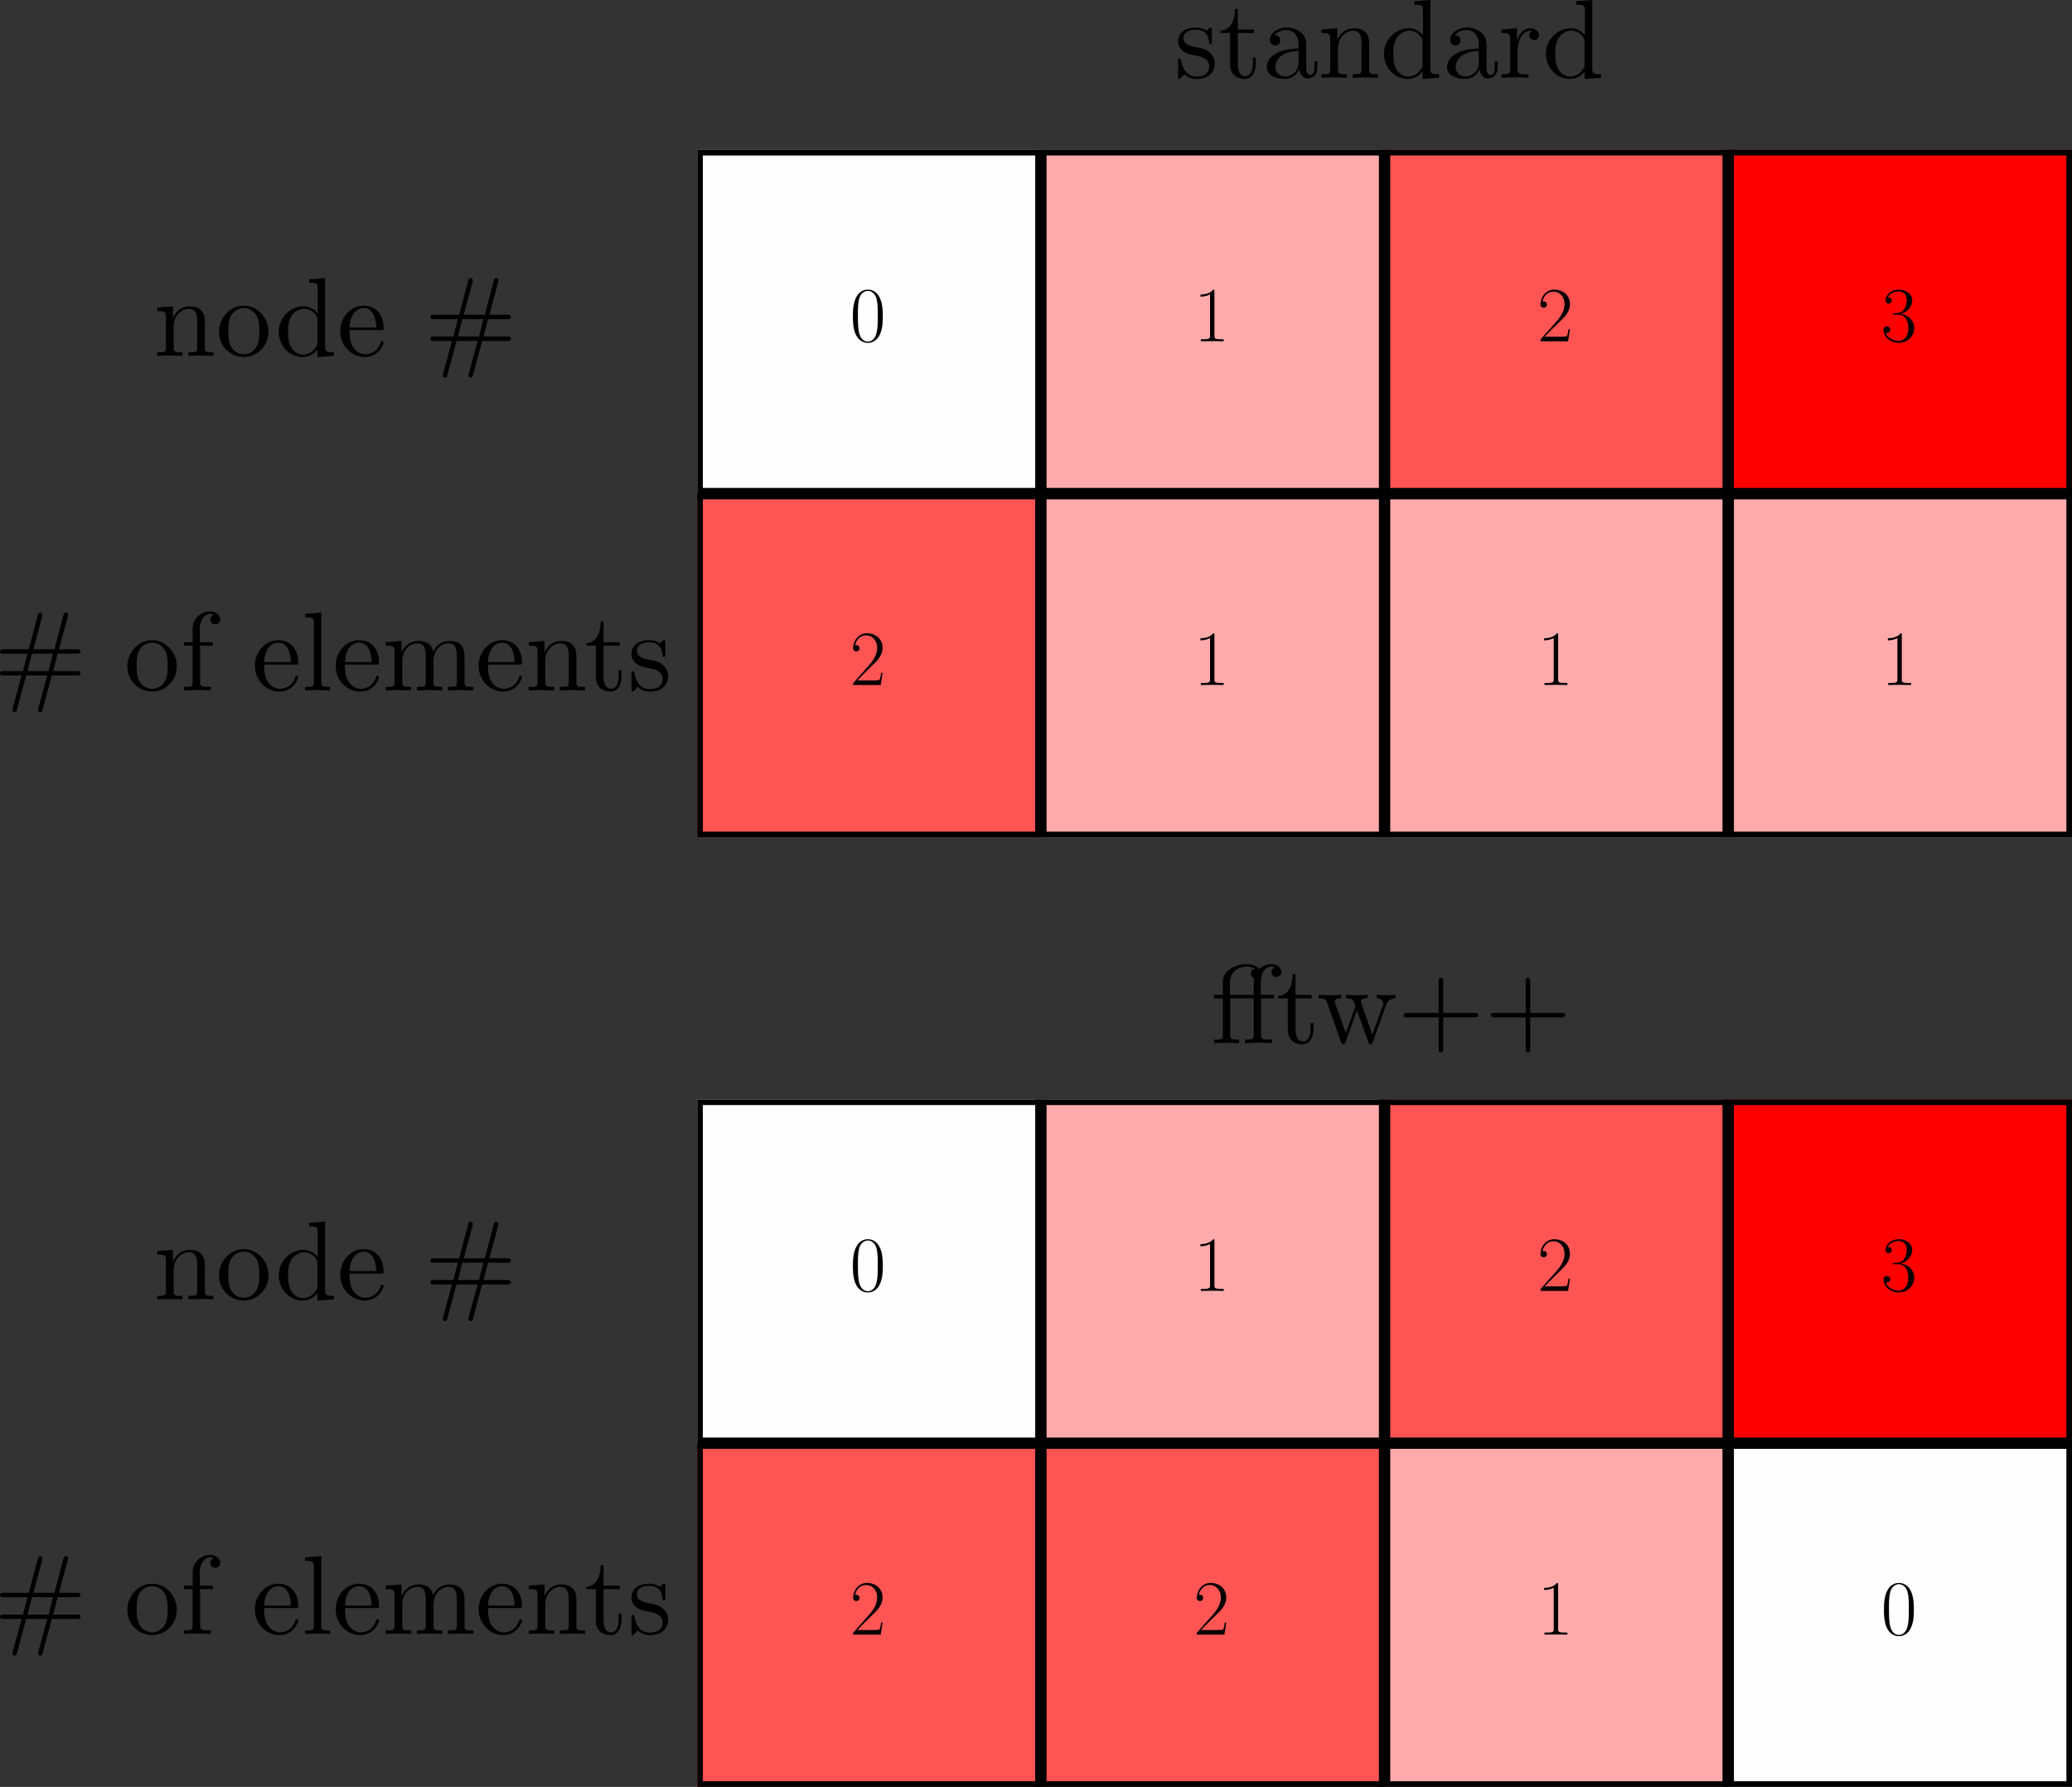 <?xml version="1.0" encoding="UTF-8" standalone="no"?>
<svg
   xmlns:ns5="http://www.iki.fi/pav/software/textext/"
   xmlns:dc="http://purl.org/dc/elements/1.1/"
   xmlns:cc="http://creativecommons.org/ns#"
   xmlns:rdf="http://www.w3.org/1999/02/22-rdf-syntax-ns#"
   xmlns:svg="http://www.w3.org/2000/svg"
   xmlns="http://www.w3.org/2000/svg"
   xmlns:xlink="http://www.w3.org/1999/xlink"
   xmlns:sodipodi="http://sodipodi.sourceforge.net/DTD/sodipodi-0.dtd"
   xmlns:inkscape="http://www.inkscape.org/namespaces/inkscape"
   height="318.169pt"
   version="1.1"
   viewBox="0 0 368.958 318.169"
   width="368.958pt"
   id="svg87"
   sodipodi:docname="mpi_split.svg"
   inkscape:version="1.0.1 (3bc2e813f5, 2020-09-07)">
  <rect x="0" y="0" width="368.958" height="318.169" fill="#333333" stroke="none"/>
  <sodipodi:namedview
     pagecolor="#ffffff"
     bordercolor="#666666"
     borderopacity="1"
     objecttolerance="10"
     gridtolerance="10"
     guidetolerance="10"
     inkscape:pageopacity="0"
     inkscape:pageshadow="2"
     inkscape:window-width="1920"
     inkscape:window-height="1027"
     id="namedview89"
     showgrid="false"
     inkscape:zoom="0.77929688"
     inkscape:cx="176.38004"
     inkscape:cy="117.17639"
     inkscape:window-x="0"
     inkscape:window-y="0"
     inkscape:window-maximized="1"
     inkscape:current-layer="svg87"
     inkscape:document-rotation="0"
     fit-margin-top="0"
     fit-margin-left="0"
     fit-margin-right="0"
     fit-margin-bottom="0" />
  <defs
     id="defs6">
    <style
       type="text/css"
       id="style4">*{stroke-linecap:butt;stroke-linejoin:round;}</style>
    <clipPath
       id="p747392d97d">
      <rect
         height="122.4"
         width="244.8"
         x="21.6"
         y="10.8"
         id="rect6136" />
    </clipPath>
    <clipPath
       id="clipPath6718">
      <rect
         height="122.4"
         width="244.8"
         x="21.6"
         y="10.8"
         id="rect6716" />
    </clipPath>
    <clipPath
       id="clipPath6722">
      <rect
         height="122.4"
         width="244.8"
         x="21.6"
         y="10.8"
         id="rect6720" />
    </clipPath>
    <clipPath
       id="clipPath6726">
      <rect
         height="122.4"
         width="244.8"
         x="21.6"
         y="10.8"
         id="rect6724" />
    </clipPath>
    <clipPath
       id="clipPath6730">
      <rect
         height="122.4"
         width="244.8"
         x="21.6"
         y="10.8"
         id="rect6728" />
    </clipPath>
    <clipPath
       id="clipPath6734">
      <rect
         height="122.4"
         width="244.8"
         x="21.6"
         y="10.8"
         id="rect6732" />
    </clipPath>
    <clipPath
       id="clipPath6738">
      <rect
         height="122.4"
         width="244.8"
         x="21.6"
         y="10.8"
         id="rect6736" />
    </clipPath>
    <clipPath
       id="clipPath6742">
      <rect
         height="122.4"
         width="244.8"
         x="21.6"
         y="10.8"
         id="rect6740" />
    </clipPath>
    <path
       d="M 41.703,15.469 H 39.906 c -1,-7.078 -1.812,-8.281 -2.203,-8.875 C 37.203,5.797 30,5.797 28.594,5.797 H 9.406 C 13,9.688 20,16.766 28.5,24.938 34.594,30.719 41.703,37.5 41.703,47.391 41.703,59.188 32.297,66 21.797,66 c -11,0 -17.703,-9.703 -17.703,-18.703 0,-3.906 2.906,-4.406 4.109,-4.406 1,0 4,0.594 4,4.094 C 12.203,50.094 9.594,51 8.203,51 7.594,51 7,50.891 6.594,50.688 c 1.906,8.5 7.703,12.703 13.812,12.703 8.688,0 14.391,-6.891 14.391,-16 0,-8.688 -5.094,-16.172 -10.797,-22.656 L 4.094,2.297 V 0 h 35.203 z"
       id="CMR17-50-5" />
    <path
       d="m 42,31.844 c 0,6.125 -0.094,16.578 -4.297,24.609 C 34,63.484 28.094,66 22.906,66 18.094,66 12,63.781 8.203,56.562 4.203,49.016 3.797,39.672 3.797,31.844 3.797,26.109 3.906,17.375 7,9.734 11.297,-0.609 19,-2 22.906,-2 27.5,-2 34.5,-0.109 38.594,9.438 41.594,16.375 42,24.5 42,31.844 Z m -19.094,-32.25 C 16.5,-0.406 12.703,5.125 11.297,12.75 c -1.094,5.938 -1.094,14.578 -1.094,20.203 0,7.734 0,14.156 1.297,20.281 1.906,8.547 7.5,11.156 11.406,11.156 4.094,0 9.391,-2.719 11.297,-10.953 C 35.5,47.719 35.594,40.984 35.594,32.953 c 0,-6.531 0,-14.578 -1.188,-20.5 -2.109,-10.953 -8,-12.859 -11.5,-12.859 z"
       id="CMR17-48-2" />
    <path
       d="M 26.594,63.797 C 26.594,65.891 26.5,66 25.094,66 21.203,61.359 15.297,59.891 9.703,59.688 c -0.297,0 -0.797,0 -0.906,-0.188 C 8.703,59.297 8.703,59.094 8.703,57 11.797,57 17,57.594 21,59.984 v -52.688 c 0,-3.5 -0.203,-4.703 -8.797,-4.703 h -3 V 0 C 14,0.094 19,0.188 23.797,0.188 28.594,0.188 33.594,0.094 38.406,0 v 2.594 h -3 c -8.609,0 -8.812,1.094 -8.812,4.703 z"
       id="CMR17-49-2" />
    <path
       d="M 22.094,34 C 31,34 34.906,26.141 34.906,17.094 34.906,5.031 28.5,0.391 22.703,0.391 c -5.297,0 -13.906,2.625 -16.609,10.406 0.5,-0.203 1,-0.203 1.5,-0.203 2.406,0 4.203,1.594 4.203,4.203 C 11.797,17.688 9.594,19 7.594,19 5.906,19 3.297,18.188 3.297,14.484 3.297,5.234 12.297,-2 22.906,-2 34,-2 42.5,6.75 42.5,16.984 42.5,26.844 34.5,34 25,35.094 32.594,36.672 39.906,43.375 39.906,52.391 39.906,60.25 32,66 23,66 13.906,66 5.906,60.344 5.906,52.297 c 0,-3.5 2.594,-4.109 3.891,-4.109 2.109,0 3.906,1.297 3.906,3.906 C 13.703,54.688 11.906,56 9.797,56 9.406,56 8.906,56 8.5,55.797 c 2.906,6.688 10.797,7.891 14.297,7.891 3.5,0 10.109,-1.719 10.109,-11.391 0,-2.812 -0.406,-7.75 -3.812,-12.078 -3,-3.828 -6.391,-4.031 -9.688,-4.328 -0.5,0 -2.812,-0.203 -3.203,-0.203 C 15.5,35.594 15.094,35.5 15.094,34.797 15.094,34.094 15.203,34 17.203,34 Z"
       id="CMR17-51-6" />
  </defs>
  <g
     id="figure_1"
     transform="translate(102.558,15.882)">
    <g
       id="patch_1" />
    <g
       id="axes_1">
      <g
         id="QuadMesh_1">
        <path
           clip-path="url(#p266017e1ac)"
           d="M 21.6,133.2 H 82.8 V 72 H 21.6 v 61.2"
           style="fill:#ff5454;stroke:#000000;stroke-width:2"
           id="path11" />
        <path
           clip-path="url(#p266017e1ac)"
           d="M 82.8,133.2 H 144 V 72 H 82.8 v 61.2"
           style="fill:#ffaaaa;stroke:#000000;stroke-width:2"
           id="path13" />
        <path
           clip-path="url(#p266017e1ac)"
           d="m 144,133.2 h 61.2 V 72 H 144 v 61.2"
           style="fill:#ffaaaa;stroke:#000000;stroke-width:2"
           id="path15" />
        <path
           clip-path="url(#p266017e1ac)"
           d="m 205.2,133.2 h 61.2 V 72 h -61.2 v 61.2"
           style="fill:#ffaaaa;stroke:#000000;stroke-width:2"
           id="path17" />
        <path
           clip-path="url(#p266017e1ac)"
           d="M 21.6,72 H 82.8 V 10.8 H 21.6 V 72"
           style="fill:#fffefe;stroke:#000000;stroke-width:2"
           id="path19" />
        <path
           clip-path="url(#p266017e1ac)"
           d="M 82.8,72 H 144 V 10.8 H 82.8 V 72"
           style="fill:#ffaaaa;stroke:#000000;stroke-width:2"
           id="path21" />
        <path
           clip-path="url(#p266017e1ac)"
           d="m 144,72 h 61.2 V 10.8 H 144 V 72"
           style="fill:#ff5454;stroke:#000000;stroke-width:2"
           id="path23" />
        <path
           clip-path="url(#p266017e1ac)"
           d="m 205.2,72 h 61.2 V 10.8 H 205.2 V 72"
           style="fill:#ff0000;stroke:#000000;stroke-width:2"
           id="path25" />
      </g>
      <g
         id="text_1">
        <!-- $2$ -->
        <g
           transform="matrix(0.14,0,0,-0.14,48.786,106.087)"
           id="g33">
          <defs
             id="defs29">
            <path
               d="M 41.703,15.469 H 39.906 c -1,-7.078 -1.812,-8.281 -2.203,-8.875 C 37.203,5.797 30,5.797 28.594,5.797 H 9.406 C 13,9.688 20,16.766 28.5,24.938 34.594,30.719 41.703,37.5 41.703,47.391 41.703,59.188 32.297,66 21.797,66 c -11,0 -17.703,-9.703 -17.703,-18.703 0,-3.906 2.906,-4.406 4.109,-4.406 1,0 4,0.594 4,4.094 C 12.203,50.094 9.594,51 8.203,51 7.594,51 7,50.891 6.594,50.688 c 1.906,8.5 7.703,12.703 13.812,12.703 8.688,0 14.391,-6.891 14.391,-16 0,-8.688 -5.094,-16.172 -10.797,-22.656 L 4.094,2.297 V 0 h 35.203 z"
               id="CMR17-50" />
          </defs>
          <use
             transform="scale(0.996)"
             xlink:href="#CMR17-50"
             id="use31"
             x="0"
             y="0"
             width="100%"
             height="100%" />
        </g>
      </g>
      <g
         id="text_2">
        <!-- $0$ -->
        <g
           transform="matrix(0.14,0,0,-0.14,48.786,44.887)"
           id="g41">
          <defs
             id="defs37">
            <path
               d="m 42,31.844 c 0,6.125 -0.094,16.578 -4.297,24.609 C 34,63.484 28.094,66 22.906,66 18.094,66 12,63.781 8.203,56.562 4.203,49.016 3.797,39.672 3.797,31.844 3.797,26.109 3.906,17.375 7,9.734 11.297,-0.609 19,-2 22.906,-2 27.5,-2 34.5,-0.109 38.594,9.438 41.594,16.375 42,24.5 42,31.844 Z m -19.094,-32.25 C 16.5,-0.406 12.703,5.125 11.297,12.75 c -1.094,5.938 -1.094,14.578 -1.094,20.203 0,7.734 0,14.156 1.297,20.281 1.906,8.547 7.5,11.156 11.406,11.156 4.094,0 9.391,-2.719 11.297,-10.953 C 35.5,47.719 35.594,40.984 35.594,32.953 c 0,-6.531 0,-14.578 -1.188,-20.5 -2.109,-10.953 -8,-12.859 -11.5,-12.859 z"
               id="CMR17-48" />
          </defs>
          <use
             transform="scale(0.996)"
             xlink:href="#CMR17-48"
             id="use39"
             x="0"
             y="0"
             width="100%"
             height="100%" />
        </g>
      </g>
      <g
         id="text_3">
        <!-- $1$ -->
        <g
           transform="matrix(0.14,0,0,-0.14,109.986,106.087)"
           id="g49">
          <defs
             id="defs45">
            <path
               d="M 26.594,63.797 C 26.594,65.891 26.5,66 25.094,66 21.203,61.359 15.297,59.891 9.703,59.688 c -0.297,0 -0.797,0 -0.906,-0.188 C 8.703,59.297 8.703,59.094 8.703,57 11.797,57 17,57.594 21,59.984 v -52.688 c 0,-3.5 -0.203,-4.703 -8.797,-4.703 h -3 V 0 C 14,0.094 19,0.188 23.797,0.188 28.594,0.188 33.594,0.094 38.406,0 v 2.594 h -3 c -8.609,0 -8.812,1.094 -8.812,4.703 z"
               id="CMR17-49" />
          </defs>
          <use
             transform="scale(0.996)"
             xlink:href="#CMR17-49"
             id="use47"
             x="0"
             y="0"
             width="100%"
             height="100%" />
        </g>
      </g>
      <g
         id="text_4">
        <!-- $1$ -->
        <g
           transform="matrix(0.14,0,0,-0.14,109.986,44.887)"
           id="g54">
          <use
             transform="scale(0.996)"
             xlink:href="#CMR17-49"
             id="use52"
             x="0"
             y="0"
             width="100%"
             height="100%" />
        </g>
      </g>
      <g
         id="text_5">
        <!-- $1$ -->
        <g
           transform="matrix(0.14,0,0,-0.14,171.186,106.087)"
           id="g59">
          <use
             transform="scale(0.996)"
             xlink:href="#CMR17-49"
             id="use57"
             x="0"
             y="0"
             width="100%"
             height="100%" />
        </g>
      </g>
      <g
         id="text_6">
        <!-- $2$ -->
        <g
           transform="matrix(0.14,0,0,-0.14,171.186,44.887)"
           id="g64">
          <use
             transform="scale(0.996)"
             xlink:href="#CMR17-50"
             id="use62"
             x="0"
             y="0"
             width="100%"
             height="100%" />
        </g>
      </g>
      <g
         id="text_7">
        <!-- $1$ -->
        <g
           transform="matrix(0.14,0,0,-0.14,232.386,106.087)"
           id="g69">
          <use
             transform="scale(0.996)"
             xlink:href="#CMR17-49"
             id="use67"
             x="0"
             y="0"
             width="100%"
             height="100%" />
        </g>
      </g>
      <g
         id="text_8">
        <!-- $3$ -->
        <g
           transform="matrix(0.14,0,0,-0.14,232.386,44.887)"
           id="g77">
          <defs
             id="defs73">
            <path
               d="M 22.094,34 C 31,34 34.906,26.141 34.906,17.094 34.906,5.031 28.5,0.391 22.703,0.391 c -5.297,0 -13.906,2.625 -16.609,10.406 0.5,-0.203 1,-0.203 1.5,-0.203 2.406,0 4.203,1.594 4.203,4.203 C 11.797,17.688 9.594,19 7.594,19 5.906,19 3.297,18.188 3.297,14.484 3.297,5.234 12.297,-2 22.906,-2 34,-2 42.5,6.75 42.5,16.984 42.5,26.844 34.5,34 25,35.094 32.594,36.672 39.906,43.375 39.906,52.391 39.906,60.25 32,66 23,66 13.906,66 5.906,60.344 5.906,52.297 c 0,-3.5 2.594,-4.109 3.891,-4.109 2.109,0 3.906,1.297 3.906,3.906 C 13.703,54.688 11.906,56 9.797,56 9.406,56 8.906,56 8.5,55.797 c 2.906,6.688 10.797,7.891 14.297,7.891 3.5,0 10.109,-1.719 10.109,-11.391 0,-2.812 -0.406,-7.75 -3.812,-12.078 -3,-3.828 -6.391,-4.031 -9.688,-4.328 -0.5,0 -2.812,-0.203 -3.203,-0.203 C 15.5,35.594 15.094,35.5 15.094,34.797 15.094,34.094 15.203,34 17.203,34 Z"
               id="CMR17-51" />
          </defs>
          <use
             transform="scale(0.996)"
             xlink:href="#CMR17-51"
             id="use75"
             x="0"
             y="0"
             width="100%"
             height="100%" />
        </g>
      </g>
    </g>
  </g>
  <defs
     id="defs85">
    <clipPath
       id="p266017e1ac">
      <rect
         height="122.4"
         width="244.8"
         x="21.6"
         y="10.8"
         id="rect82" />
    </clipPath>
  </defs>
  <g
     ns5:version="1.1.0"
     ns5:texconverter="pdflatex"
     ns5:pdfconverter="inkscape"
     ns5:text="node \\#"
     ns5:preamble="/home/ogurcan/talks/berlin19/default_packages.tex"
     ns5:scale="2.0"
     ns5:alignment="middle center"
     transform="matrix(2,0,0,2,27.989,49.514)"
     ns5:jacobian_sqrt="2.0"
     id="g1145">
    <defs
       id="id-a6a8ada2-07ce-4997-b4d3-c42b08a47dbe">
      <g
         id="id-3558f446-d3d4-4467-89a2-462e4ff09859">
        <symbol
           overflow="visible"
           id="id-a7371821-7cf0-462a-a69b-44009a172958">
          <path
             style="stroke:none"
             d=""
             id="id-a9dd8a92-c14e-4702-bdeb-d0bd7782a1b8" />
        </symbol>
        <symbol
           overflow="visible"
           id="id-e96ac0a3-59b6-4cec-82d2-9930d97d7220">
          <path
             style="stroke:none"
             d="M 1.094,-3.422 V -0.75 c 0,0.438 -0.109,0.438 -0.781,0.438 V 0 c 0.359,-0.016 0.859,-0.031 1.141,-0.031 0.25,0 0.766,0.016 1.109,0.031 v -0.312 c -0.672,0 -0.781,0 -0.781,-0.438 V -2.594 C 1.781,-3.625 2.5,-4.188 3.125,-4.188 c 0.641,0 0.75,0.531 0.75,1.109 V -0.75 c 0,0.438 -0.109,0.438 -0.781,0.438 V 0 c 0.344,-0.016 0.859,-0.031 1.125,-0.031 0.25,0 0.781,0.016 1.109,0.031 v -0.312 c -0.516,0 -0.766,0 -0.766,-0.297 v -1.906 c 0,-0.859 0,-1.156 -0.312,-1.516 -0.141,-0.172 -0.469,-0.375 -1.047,-0.375 C 2.469,-4.406 2,-3.984 1.719,-3.359 V -4.406 L 0.312,-4.297 v 0.312 c 0.703,0 0.781,0.062 0.781,0.562 z m 0,0"
             id="id-01082079-ad41-4743-8bde-028eabdbd2a6" />
        </symbol>
        <symbol
           overflow="visible"
           id="id-6f98f70e-d849-472c-bcee-8599f2ec79ff">
          <path
             style="stroke:none"
             d="M 4.688,-2.141 C 4.688,-3.406 3.703,-4.469 2.5,-4.469 c -1.25,0 -2.219,1.094 -2.219,2.328 0,1.297 1.031,2.25 2.203,2.25 1.203,0 2.203,-0.984 2.203,-2.25 z m -2.188,2 c -0.438,0 -0.875,-0.203 -1.141,-0.672 -0.25,-0.438 -0.25,-1.047 -0.25,-1.406 0,-0.391 0,-0.922 0.234,-1.359 C 1.609,-4.031 2.078,-4.25 2.484,-4.25 c 0.438,0 0.859,0.219 1.125,0.656 0.266,0.422 0.266,1 0.266,1.375 0,0.359 0,0.906 -0.219,1.344 C 3.422,-0.422 2.984,-0.141 2.5,-0.141 Z m 0,0"
             id="id-75476070-71eb-44b7-8e95-9a209178f970" />
        </symbol>
        <symbol
           overflow="visible"
           id="id-217e3ebe-49c1-42fc-8565-324cef82ec0a">
          <path
             style="stroke:none"
             d="m 3.781,-0.547 v 0.656 L 5.25,0 v -0.312 c -0.688,0 -0.781,-0.062 -0.781,-0.562 V -6.922 L 3.047,-6.812 V -6.5 c 0.688,0 0.766,0.062 0.766,0.562 v 2.156 c -0.281,-0.359 -0.719,-0.625 -1.25,-0.625 -1.172,0 -2.219,0.984 -2.219,2.266 0,1.266 0.969,2.25 2.109,2.25 0.641,0 1.078,-0.344 1.328,-0.656 z m 0,-2.672 v 2.047 c 0,0.172 0,0.188 -0.109,0.359 C 3.375,-0.328 2.938,-0.109 2.5,-0.109 2.047,-0.109 1.688,-0.375 1.453,-0.75 1.203,-1.156 1.172,-1.719 1.172,-2.141 1.172,-2.5 1.188,-3.094 1.469,-3.547 1.688,-3.859 2.062,-4.188 2.609,-4.188 c 0.344,0 0.766,0.156 1.062,0.594 0.109,0.172 0.109,0.188 0.109,0.375 z m 0,0"
             id="id-9b1d5efc-68ce-4bd3-945d-30d0188ee407" />
        </symbol>
        <symbol
           overflow="visible"
           id="id-432e4cdc-09e2-40ec-8aff-f99ee58e827c">
          <path
             style="stroke:none"
             d="M 1.109,-2.516 C 1.172,-4 2.016,-4.25 2.359,-4.25 c 1.016,0 1.125,1.344 1.125,1.734 z m 0,0.219 h 2.781 c 0.219,0 0.25,0 0.25,-0.219 0,-0.984 -0.547,-1.953 -1.781,-1.953 -1.156,0 -2.078,1.031 -2.078,2.281 0,1.328 1.047,2.297 2.188,2.297 C 3.688,0.109 4.141,-1 4.141,-1.188 4.141,-1.281 4.062,-1.312 4,-1.312 c -0.078,0 -0.109,0.062 -0.125,0.141 -0.344,1.031 -1.25,1.031 -1.344,1.031 -0.5,0 -0.891,-0.297 -1.125,-0.672 -0.297,-0.469 -0.297,-1.125 -0.297,-1.484 z m 0,0"
             id="id-0918cea4-63bd-4e50-9461-72459ffcc668" />
        </symbol>
        <symbol
           overflow="visible"
           id="id-00e8c014-3774-4e50-95e1-99d79d0b4c8c">
          <path
             style="stroke:none"
             d="M 5.172,-1.328 H 7.406 c 0.141,0 0.328,0 0.328,-0.203 0,-0.188 -0.188,-0.188 -0.344,-0.188 H 5.297 L 5.688,-3.266 h 1.703 c 0.156,0 0.344,0 0.344,-0.188 0,-0.203 -0.188,-0.203 -0.328,-0.203 H 5.812 l 0.781,-2.891 c 0,-0.016 0.031,-0.125 0.031,-0.172 0,-0.109 -0.078,-0.203 -0.188,-0.203 -0.172,0 -0.203,0.141 -0.234,0.25 L 5.406,-3.656 h -1.875 L 4.312,-6.547 c 0,-0.016 0.031,-0.125 0.031,-0.172 0,-0.109 -0.094,-0.203 -0.203,-0.203 -0.156,0 -0.188,0.141 -0.219,0.25 L 3.125,-3.656 H 0.891 c -0.141,0 -0.328,0 -0.328,0.203 0,0.188 0.188,0.188 0.328,0.188 H 3 L 2.609,-1.719 h -1.719 c -0.141,0 -0.328,0 -0.328,0.188 0,0.203 0.188,0.203 0.328,0.203 h 1.594 L 1.703,1.562 c -0.016,0.016 -0.031,0.125 -0.031,0.172 0,0.109 0.078,0.203 0.188,0.203 0.172,0 0.188,-0.141 0.219,-0.25 l 0.812,-3.016 h 1.875 L 3.984,1.562 c 0,0.016 -0.031,0.125 -0.031,0.172 0,0.109 0.078,0.203 0.188,0.203 0.172,0 0.203,-0.141 0.219,-0.25 z M 3.016,-1.719 3.406,-3.266 h 1.875 L 4.891,-1.719 Z m 0,0"
             id="id-62ae749d-7db5-45a7-adb6-f350d63313ed" />
        </symbol>
      </g>
    </defs>
    <g
       id="id-89350b75-021e-42b9-b349-5e2d514c7f52"
       transform="translate(-149.025,-127.843)">
      <g
         style="fill:#000000;fill-opacity:1"
         id="id-4e1a2b2c-9c4f-47c6-b81e-ef4622a4969b">
        <g
           transform="translate(148.712,134.765)"
           id="g1127">
          <path
             style="stroke:none"
             d="M 1.094,-3.422 V -0.75 c 0,0.438 -0.109,0.438 -0.781,0.438 V 0 c 0.359,-0.016 0.859,-0.031 1.141,-0.031 0.25,0 0.766,0.016 1.109,0.031 v -0.312 c -0.672,0 -0.781,0 -0.781,-0.438 V -2.594 C 1.781,-3.625 2.5,-4.188 3.125,-4.188 c 0.641,0 0.75,0.531 0.75,1.109 V -0.75 c 0,0.438 -0.109,0.438 -0.781,0.438 V 0 c 0.344,-0.016 0.859,-0.031 1.125,-0.031 0.25,0 0.781,0.016 1.109,0.031 v -0.312 c -0.516,0 -0.766,0 -0.766,-0.297 v -1.906 c 0,-0.859 0,-1.156 -0.312,-1.516 -0.141,-0.172 -0.469,-0.375 -1.047,-0.375 C 2.469,-4.406 2,-3.984 1.719,-3.359 V -4.406 L 0.312,-4.297 v 0.312 c 0.703,0 0.781,0.062 0.781,0.562 z m 0,0"
             id="id-043e4f93-32ca-4970-92e9-0c6fa707518e" />
        </g>
        <g
           transform="translate(154.247,134.765)"
           id="g1130">
          <path
             style="stroke:none"
             d="M 4.688,-2.141 C 4.688,-3.406 3.703,-4.469 2.5,-4.469 c -1.25,0 -2.219,1.094 -2.219,2.328 0,1.297 1.031,2.25 2.203,2.25 1.203,0 2.203,-0.984 2.203,-2.25 z m -2.188,2 c -0.438,0 -0.875,-0.203 -1.141,-0.672 -0.25,-0.438 -0.25,-1.047 -0.25,-1.406 0,-0.391 0,-0.922 0.234,-1.359 C 1.609,-4.031 2.078,-4.25 2.484,-4.25 c 0.438,0 0.859,0.219 1.125,0.656 0.266,0.422 0.266,1 0.266,1.375 0,0.359 0,0.906 -0.219,1.344 C 3.422,-0.422 2.984,-0.141 2.5,-0.141 Z m 0,0"
             id="id-00663e02-470c-4465-a719-73fce6350e80" />
        </g>
      </g>
      <g
         style="fill:#000000;fill-opacity:1"
         id="id-036b67f3-501d-44a9-b88e-268aa24e54ee">
        <g
           transform="translate(159.507,134.765)"
           id="g1134">
          <path
             style="stroke:none"
             d="m 3.781,-0.547 v 0.656 L 5.25,0 v -0.312 c -0.688,0 -0.781,-0.062 -0.781,-0.562 V -6.922 L 3.047,-6.812 V -6.5 c 0.688,0 0.766,0.062 0.766,0.562 v 2.156 c -0.281,-0.359 -0.719,-0.625 -1.25,-0.625 -1.172,0 -2.219,0.984 -2.219,2.266 0,1.266 0.969,2.25 2.109,2.25 0.641,0 1.078,-0.344 1.328,-0.656 z m 0,-2.672 v 2.047 c 0,0.172 0,0.188 -0.109,0.359 C 3.375,-0.328 2.938,-0.109 2.5,-0.109 2.047,-0.109 1.688,-0.375 1.453,-0.75 1.203,-1.156 1.172,-1.719 1.172,-2.141 1.172,-2.5 1.188,-3.094 1.469,-3.547 1.688,-3.859 2.062,-4.188 2.609,-4.188 c 0.344,0 0.766,0.156 1.062,0.594 0.109,0.172 0.109,0.188 0.109,0.375 z m 0,0"
             id="id-38eb92ae-25af-470c-8d8e-387cd54d6858" />
        </g>
        <g
           transform="translate(165.043,134.765)"
           id="g1137">
          <path
             style="stroke:none"
             d="M 1.109,-2.516 C 1.172,-4 2.016,-4.25 2.359,-4.25 c 1.016,0 1.125,1.344 1.125,1.734 z m 0,0.219 h 2.781 c 0.219,0 0.25,0 0.25,-0.219 0,-0.984 -0.547,-1.953 -1.781,-1.953 -1.156,0 -2.078,1.031 -2.078,2.281 0,1.328 1.047,2.297 2.188,2.297 C 3.688,0.109 4.141,-1 4.141,-1.188 4.141,-1.281 4.062,-1.312 4,-1.312 c -0.078,0 -0.109,0.062 -0.125,0.141 -0.344,1.031 -1.25,1.031 -1.344,1.031 -0.5,0 -0.891,-0.297 -1.125,-0.672 -0.297,-0.469 -0.297,-1.125 -0.297,-1.484 z m 0,0"
             id="id-dcf76e59-643b-449f-b934-c64404c5d4ac" />
        </g>
      </g>
      <g
         style="fill:#000000;fill-opacity:1"
         id="id-b132cd6a-587b-4913-98d5-2cea0b6a421e">
        <g
           transform="translate(172.788,134.765)"
           id="g1141">
          <path
             style="stroke:none"
             d="M 5.172,-1.328 H 7.406 c 0.141,0 0.328,0 0.328,-0.203 0,-0.188 -0.188,-0.188 -0.344,-0.188 H 5.297 L 5.688,-3.266 h 1.703 c 0.156,0 0.344,0 0.344,-0.188 0,-0.203 -0.188,-0.203 -0.328,-0.203 H 5.812 l 0.781,-2.891 c 0,-0.016 0.031,-0.125 0.031,-0.172 0,-0.109 -0.078,-0.203 -0.188,-0.203 -0.172,0 -0.203,0.141 -0.234,0.25 L 5.406,-3.656 h -1.875 L 4.312,-6.547 c 0,-0.016 0.031,-0.125 0.031,-0.172 0,-0.109 -0.094,-0.203 -0.203,-0.203 -0.156,0 -0.188,0.141 -0.219,0.25 L 3.125,-3.656 H 0.891 c -0.141,0 -0.328,0 -0.328,0.203 0,0.188 0.188,0.188 0.328,0.188 H 3 L 2.609,-1.719 h -1.719 c -0.141,0 -0.328,0 -0.328,0.188 0,0.203 0.188,0.203 0.328,0.203 h 1.594 L 1.703,1.562 c -0.016,0.016 -0.031,0.125 -0.031,0.172 0,0.109 0.078,0.203 0.188,0.203 0.172,0 0.188,-0.141 0.219,-0.25 l 0.812,-3.016 h 1.875 L 3.984,1.562 c 0,0.016 -0.031,0.125 -0.031,0.172 0,0.109 0.078,0.203 0.188,0.203 0.172,0 0.203,-0.141 0.219,-0.25 z M 3.016,-1.719 3.406,-3.266 h 1.875 L 4.891,-1.719 Z m 0,0"
             id="id-deb0879e-febe-4ad9-9a22-1b90c33276a0" />
        </g>
      </g>
    </g>
  </g>
  <g
     ns5:version="1.1.0"
     ns5:texconverter="pdflatex"
     ns5:pdfconverter="inkscape"
     ns5:text="\\# of elements"
     ns5:preamble="/home/ogurcan/talks/berlin19/default_packages.tex"
     ns5:scale="2.0"
     ns5:alignment="middle center"
     transform="matrix(2,0,0,2,0.001,108.867)"
     ns5:jacobian_sqrt="2.0"
     id="g1376">
    <defs
       id="id-5210c6a7-0998-4e66-a40b-6de009b3ca15">
      <g
         id="id-bc254d59-39e2-474d-b423-56c13959b11f">
        <symbol
           overflow="visible"
           id="id-9f80279f-91a3-4148-be71-5ad8909dd725">
          <path
             style="stroke:none"
             d=""
             id="id-0b401b6a-bf1b-478a-82af-4c8fa51cdd95" />
        </symbol>
        <symbol
           overflow="visible"
           id="id-05679a48-f3cc-4fdf-8406-a1882b9aa4c9">
          <path
             style="stroke:none"
             d="M 5.172,-1.328 H 7.406 c 0.141,0 0.328,0 0.328,-0.203 0,-0.188 -0.188,-0.188 -0.344,-0.188 H 5.297 L 5.688,-3.266 h 1.703 c 0.156,0 0.344,0 0.344,-0.188 0,-0.203 -0.188,-0.203 -0.328,-0.203 H 5.812 l 0.781,-2.891 c 0,-0.016 0.031,-0.125 0.031,-0.172 0,-0.109 -0.078,-0.203 -0.188,-0.203 -0.172,0 -0.203,0.141 -0.234,0.25 L 5.406,-3.656 h -1.875 L 4.312,-6.547 c 0,-0.016 0.031,-0.125 0.031,-0.172 0,-0.109 -0.094,-0.203 -0.203,-0.203 -0.156,0 -0.188,0.141 -0.219,0.25 L 3.125,-3.656 H 0.891 c -0.141,0 -0.328,0 -0.328,0.203 0,0.188 0.188,0.188 0.328,0.188 H 3 L 2.609,-1.719 h -1.719 c -0.141,0 -0.328,0 -0.328,0.188 0,0.203 0.188,0.203 0.328,0.203 h 1.594 L 1.703,1.562 c -0.016,0.016 -0.031,0.125 -0.031,0.172 0,0.109 0.078,0.203 0.188,0.203 0.172,0 0.188,-0.141 0.219,-0.25 l 0.812,-3.016 h 1.875 L 3.984,1.562 c 0,0.016 -0.031,0.125 -0.031,0.172 0,0.109 0.078,0.203 0.188,0.203 0.172,0 0.203,-0.141 0.219,-0.25 z M 3.016,-1.719 3.406,-3.266 h 1.875 L 4.891,-1.719 Z m 0,0"
             id="id-afa25c76-abaa-4d94-acfb-cb8e2c7d392b" />
        </symbol>
        <symbol
           overflow="visible"
           id="id-f13df31c-c2f5-4710-98db-e2d477278a5b">
          <path
             style="stroke:none"
             d="M 4.688,-2.141 C 4.688,-3.406 3.703,-4.469 2.5,-4.469 c -1.25,0 -2.219,1.094 -2.219,2.328 0,1.297 1.031,2.25 2.203,2.25 1.203,0 2.203,-0.984 2.203,-2.25 z m -2.188,2 c -0.438,0 -0.875,-0.203 -1.141,-0.672 -0.25,-0.438 -0.25,-1.047 -0.25,-1.406 0,-0.391 0,-0.922 0.234,-1.359 C 1.609,-4.031 2.078,-4.25 2.484,-4.25 c 0.438,0 0.859,0.219 1.125,0.656 0.266,0.422 0.266,1 0.266,1.375 0,0.359 0,0.906 -0.219,1.344 C 3.422,-0.422 2.984,-0.141 2.5,-0.141 Z m 0,0"
             id="id-d65ef3e1-0d31-455f-9874-381023d4835d" />
        </symbol>
        <symbol
           overflow="visible"
           id="id-1319d01f-710f-45e4-b320-55724476487c">
          <path
             style="stroke:none"
             d="m 1.75,-4.297 v -1.156 c 0,-0.875 0.469,-1.359 0.906,-1.359 0.031,0 0.188,0 0.328,0.078 C 2.875,-6.703 2.688,-6.562 2.688,-6.312 c 0,0.219 0.156,0.422 0.438,0.422 0.281,0 0.438,-0.203 0.438,-0.438 0,-0.375 -0.375,-0.703 -0.906,-0.703 -0.688,0 -1.547,0.531 -1.547,1.594 v 1.141 h -0.781 v 0.312 h 0.781 V -0.75 C 1.109,-0.312 1,-0.312 0.344,-0.312 V 0 c 0.391,-0.016 0.859,-0.031 1.125,-0.031 0.406,0 0.875,0 1.266,0.031 V -0.312 H 2.531 c -0.734,0 -0.75,-0.109 -0.75,-0.469 v -3.203 h 1.125 v -0.312 z m 0,0"
             id="id-da8a40e0-2112-41fd-97b1-844d8a5dd2d1" />
        </symbol>
        <symbol
           overflow="visible"
           id="id-35abf18d-2a92-464e-a71a-aee86934a1d4">
          <path
             style="stroke:none"
             d="M 1.109,-2.516 C 1.172,-4 2.016,-4.25 2.359,-4.25 c 1.016,0 1.125,1.344 1.125,1.734 z m 0,0.219 h 2.781 c 0.219,0 0.25,0 0.25,-0.219 0,-0.984 -0.547,-1.953 -1.781,-1.953 -1.156,0 -2.078,1.031 -2.078,2.281 0,1.328 1.047,2.297 2.188,2.297 C 3.688,0.109 4.141,-1 4.141,-1.188 4.141,-1.281 4.062,-1.312 4,-1.312 c -0.078,0 -0.109,0.062 -0.125,0.141 -0.344,1.031 -1.25,1.031 -1.344,1.031 -0.5,0 -0.891,-0.297 -1.125,-0.672 -0.297,-0.469 -0.297,-1.125 -0.297,-1.484 z m 0,0"
             id="id-96d972c0-be8b-42e4-9f65-6527741d11a2" />
        </symbol>
        <symbol
           overflow="visible"
           id="id-b02c208e-da81-4d71-b6e9-99480693c7e0">
          <path
             style="stroke:none"
             d="M 1.766,-6.922 0.328,-6.812 V -6.5 c 0.703,0 0.781,0.062 0.781,0.562 V -0.75 c 0,0.438 -0.109,0.438 -0.781,0.438 V 0 C 0.656,-0.016 1.188,-0.031 1.438,-0.031 c 0.25,0 0.734,0.016 1.109,0.031 v -0.312 c -0.672,0 -0.781,0 -0.781,-0.438 z m 0,0"
             id="id-c425f211-63f4-4441-9239-1d50dd93ab0e" />
        </symbol>
        <symbol
           overflow="visible"
           id="id-7b9df369-fb0a-461d-bef5-36aadc0fb3f2">
          <path
             style="stroke:none"
             d="M 1.094,-3.422 V -0.75 c 0,0.438 -0.109,0.438 -0.781,0.438 V 0 c 0.359,-0.016 0.859,-0.031 1.141,-0.031 0.25,0 0.766,0.016 1.109,0.031 v -0.312 c -0.672,0 -0.781,0 -0.781,-0.438 V -2.594 C 1.781,-3.625 2.5,-4.188 3.125,-4.188 c 0.641,0 0.75,0.531 0.75,1.109 V -0.75 c 0,0.438 -0.109,0.438 -0.781,0.438 V 0 c 0.344,-0.016 0.859,-0.031 1.125,-0.031 0.25,0 0.781,0.016 1.109,0.031 v -0.312 c -0.656,0 -0.766,0 -0.766,-0.438 v -1.844 c 0,-1.031 0.703,-1.594 1.344,-1.594 0.625,0 0.734,0.531 0.734,1.109 V -0.75 c 0,0.438 -0.109,0.438 -0.781,0.438 V 0 c 0.344,-0.016 0.859,-0.031 1.125,-0.031 0.266,0 0.781,0.016 1.125,0.031 v -0.312 c -0.516,0 -0.766,0 -0.781,-0.297 v -1.906 c 0,-0.859 0,-1.156 -0.312,-1.516 -0.141,-0.172 -0.469,-0.375 -1.047,-0.375 -0.828,0 -1.281,0.594 -1.438,0.984 C 4.391,-4.297 3.656,-4.406 3.203,-4.406 2.469,-4.406 2,-3.984 1.719,-3.359 V -4.406 L 0.312,-4.297 v 0.312 c 0.703,0 0.781,0.062 0.781,0.562 z m 0,0"
             id="id-016a96b7-4b0e-40a0-a231-fb9ae716a5c9" />
        </symbol>
        <symbol
           overflow="visible"
           id="id-809a5cbf-cfd1-4307-b75e-c47eea27a507">
          <path
             style="stroke:none"
             d="M 1.094,-3.422 V -0.75 c 0,0.438 -0.109,0.438 -0.781,0.438 V 0 c 0.359,-0.016 0.859,-0.031 1.141,-0.031 0.25,0 0.766,0.016 1.109,0.031 v -0.312 c -0.672,0 -0.781,0 -0.781,-0.438 V -2.594 C 1.781,-3.625 2.5,-4.188 3.125,-4.188 c 0.641,0 0.75,0.531 0.75,1.109 V -0.75 c 0,0.438 -0.109,0.438 -0.781,0.438 V 0 c 0.344,-0.016 0.859,-0.031 1.125,-0.031 0.25,0 0.781,0.016 1.109,0.031 v -0.312 c -0.516,0 -0.766,0 -0.766,-0.297 v -1.906 c 0,-0.859 0,-1.156 -0.312,-1.516 -0.141,-0.172 -0.469,-0.375 -1.047,-0.375 C 2.469,-4.406 2,-3.984 1.719,-3.359 V -4.406 L 0.312,-4.297 v 0.312 c 0.703,0 0.781,0.062 0.781,0.562 z m 0,0"
             id="id-df17039c-6a4c-4899-9c10-abef08b7c1bd" />
        </symbol>
        <symbol
           overflow="visible"
           id="id-c31ab2d6-b317-4ea0-9a34-cd421d57c59b">
          <path
             style="stroke:none"
             d="m 1.719,-3.984 h 1.438 v -0.312 H 1.719 V -6.125 h -0.25 c 0,0.812 -0.297,1.875 -1.281,1.922 v 0.219 h 0.844 v 2.75 c 0,1.219 0.938,1.344 1.297,1.344 0.703,0 0.984,-0.703 0.984,-1.344 v -0.562 h -0.25 V -1.25 c 0,0.734 -0.297,1.109 -0.672,1.109 -0.672,0 -0.672,-0.906 -0.672,-1.078 z m 0,0"
             id="id-c0f75e3f-9513-4f45-b32a-442844cce99f" />
        </symbol>
        <symbol
           overflow="visible"
           id="id-5b9c75d7-0ed2-4a63-bfe2-dda02ddbec9f">
          <path
             style="stroke:none"
             d="m 2.078,-1.938 c 0.219,0.047 1.031,0.203 1.031,0.922 0,0.5 -0.344,0.906 -1.125,0.906 -0.844,0 -1.203,-0.562 -1.391,-1.422 C 0.562,-1.656 0.562,-1.688 0.453,-1.688 c -0.125,0 -0.125,0.062 -0.125,0.234 V -0.125 c 0,0.172 0,0.234 0.109,0.234 0.047,0 0.062,-0.016 0.25,-0.203 0.016,-0.016 0.016,-0.031 0.203,-0.219 0.438,0.406 0.891,0.422 1.094,0.422 1.141,0 1.609,-0.672 1.609,-1.391 0,-0.516 -0.297,-0.828 -0.422,-0.938 C 2.844,-2.547 2.453,-2.625 2.031,-2.703 1.469,-2.812 0.812,-2.938 0.812,-3.516 c 0,-0.359 0.25,-0.766 1.109,-0.766 1.094,0 1.156,0.906 1.172,1.203 0,0.094 0.094,0.094 0.109,0.094 0.141,0 0.141,-0.047 0.141,-0.234 v -1.016 c 0,-0.156 0,-0.234 -0.109,-0.234 -0.047,0 -0.078,0 -0.203,0.125 -0.031,0.031 -0.125,0.125 -0.172,0.156 -0.375,-0.281 -0.781,-0.281 -0.938,-0.281 -1.219,0 -1.594,0.672 -1.594,1.234 0,0.344 0.156,0.625 0.422,0.844 0.328,0.25 0.609,0.312 1.328,0.453 z m 0,0"
             id="id-7418f89e-62b7-4934-a818-32164fdc8607" />
        </symbol>
      </g>
    </defs>
    <g
       id="id-1ddb9287-c976-4879-a780-8a8790deb17f"
       transform="translate(-149.275,-127.734)">
      <g
         style="fill:#000000;fill-opacity:1"
         id="id-fd7e6e6a-af80-42f5-af6d-7e479be6ddeb">
        <g
           transform="translate(148.712,134.765)"
           id="g1339">
          <path
             style="stroke:none"
             d="M 5.172,-1.328 H 7.406 c 0.141,0 0.328,0 0.328,-0.203 0,-0.188 -0.188,-0.188 -0.344,-0.188 H 5.297 L 5.688,-3.266 h 1.703 c 0.156,0 0.344,0 0.344,-0.188 0,-0.203 -0.188,-0.203 -0.328,-0.203 H 5.812 l 0.781,-2.891 c 0,-0.016 0.031,-0.125 0.031,-0.172 0,-0.109 -0.078,-0.203 -0.188,-0.203 -0.172,0 -0.203,0.141 -0.234,0.25 L 5.406,-3.656 h -1.875 L 4.312,-6.547 c 0,-0.016 0.031,-0.125 0.031,-0.172 0,-0.109 -0.094,-0.203 -0.203,-0.203 -0.156,0 -0.188,0.141 -0.219,0.25 L 3.125,-3.656 H 0.891 c -0.141,0 -0.328,0 -0.328,0.203 0,0.188 0.188,0.188 0.328,0.188 H 3 L 2.609,-1.719 h -1.719 c -0.141,0 -0.328,0 -0.328,0.188 0,0.203 0.188,0.203 0.328,0.203 h 1.594 L 1.703,1.562 c -0.016,0.016 -0.031,0.125 -0.031,0.172 0,0.109 0.078,0.203 0.188,0.203 0.172,0 0.188,-0.141 0.219,-0.25 l 0.812,-3.016 h 1.875 L 3.984,1.562 c 0,0.016 -0.031,0.125 -0.031,0.172 0,0.109 0.078,0.203 0.188,0.203 0.172,0 0.203,-0.141 0.219,-0.25 z M 3.016,-1.719 3.406,-3.266 h 1.875 L 4.891,-1.719 Z m 0,0"
             id="id-c4add6ee-d829-4c47-b876-bf1807dce156" />
        </g>
      </g>
      <g
         style="fill:#000000;fill-opacity:1"
         id="id-d5a00dd2-6fa0-4bcd-a823-2b579c0add07">
        <g
           transform="translate(160.331,134.765)"
           id="g1343">
          <path
             style="stroke:none"
             d="M 4.688,-2.141 C 4.688,-3.406 3.703,-4.469 2.5,-4.469 c -1.25,0 -2.219,1.094 -2.219,2.328 0,1.297 1.031,2.25 2.203,2.25 1.203,0 2.203,-0.984 2.203,-2.25 z m -2.188,2 c -0.438,0 -0.875,-0.203 -1.141,-0.672 -0.25,-0.438 -0.25,-1.047 -0.25,-1.406 0,-0.391 0,-0.922 0.234,-1.359 C 1.609,-4.031 2.078,-4.25 2.484,-4.25 c 0.438,0 0.859,0.219 1.125,0.656 0.266,0.422 0.266,1 0.266,1.375 0,0.359 0,0.906 -0.219,1.344 C 3.422,-0.422 2.984,-0.141 2.5,-0.141 Z m 0,0"
             id="id-73bc7c43-593b-4d50-a374-ad615b2d0208" />
        </g>
        <g
           transform="translate(165.313,134.765)"
           id="g1346">
          <path
             style="stroke:none"
             d="m 1.75,-4.297 v -1.156 c 0,-0.875 0.469,-1.359 0.906,-1.359 0.031,0 0.188,0 0.328,0.078 C 2.875,-6.703 2.688,-6.562 2.688,-6.312 c 0,0.219 0.156,0.422 0.438,0.422 0.281,0 0.438,-0.203 0.438,-0.438 0,-0.375 -0.375,-0.703 -0.906,-0.703 -0.688,0 -1.547,0.531 -1.547,1.594 v 1.141 h -0.781 v 0.312 h 0.781 V -0.75 C 1.109,-0.312 1,-0.312 0.344,-0.312 V 0 c 0.391,-0.016 0.859,-0.031 1.125,-0.031 0.406,0 0.875,0 1.266,0.031 V -0.312 H 2.531 c -0.734,0 -0.75,-0.109 -0.75,-0.469 v -3.203 h 1.125 v -0.312 z m 0,0"
             id="id-bd4537bd-26aa-4dc9-a040-5d5cdd3d70b9" />
        </g>
      </g>
      <g
         style="fill:#000000;fill-opacity:1"
         id="id-a2a5e817-192e-45b1-a85e-4380a42f806c">
        <g
           transform="translate(171.685,134.765)"
           id="g1350">
          <path
             style="stroke:none"
             d="M 1.109,-2.516 C 1.172,-4 2.016,-4.25 2.359,-4.25 c 1.016,0 1.125,1.344 1.125,1.734 z m 0,0.219 h 2.781 c 0.219,0 0.25,0 0.25,-0.219 0,-0.984 -0.547,-1.953 -1.781,-1.953 -1.156,0 -2.078,1.031 -2.078,2.281 0,1.328 1.047,2.297 2.188,2.297 C 3.688,0.109 4.141,-1 4.141,-1.188 4.141,-1.281 4.062,-1.312 4,-1.312 c -0.078,0 -0.109,0.062 -0.125,0.141 -0.344,1.031 -1.25,1.031 -1.344,1.031 -0.5,0 -0.891,-0.297 -1.125,-0.672 -0.297,-0.469 -0.297,-1.125 -0.297,-1.484 z m 0,0"
             id="id-2cc1cc2b-dee2-44b3-b5fa-16a51a547d2c" />
        </g>
        <g
           transform="translate(176.112,134.765)"
           id="g1353">
          <path
             style="stroke:none"
             d="M 1.766,-6.922 0.328,-6.812 V -6.5 c 0.703,0 0.781,0.062 0.781,0.562 V -0.75 c 0,0.438 -0.109,0.438 -0.781,0.438 V 0 C 0.656,-0.016 1.188,-0.031 1.438,-0.031 c 0.25,0 0.734,0.016 1.109,0.031 v -0.312 c -0.672,0 -0.781,0 -0.781,-0.438 z m 0,0"
             id="id-521da23d-86eb-4385-96a3-55385b0c9580" />
        </g>
        <g
           transform="translate(178.88,134.765)"
           id="g1356">
          <path
             style="stroke:none"
             d="M 1.109,-2.516 C 1.172,-4 2.016,-4.25 2.359,-4.25 c 1.016,0 1.125,1.344 1.125,1.734 z m 0,0.219 h 2.781 c 0.219,0 0.25,0 0.25,-0.219 0,-0.984 -0.547,-1.953 -1.781,-1.953 -1.156,0 -2.078,1.031 -2.078,2.281 0,1.328 1.047,2.297 2.188,2.297 C 3.688,0.109 4.141,-1 4.141,-1.188 4.141,-1.281 4.062,-1.312 4,-1.312 c -0.078,0 -0.109,0.062 -0.125,0.141 -0.344,1.031 -1.25,1.031 -1.344,1.031 -0.5,0 -0.891,-0.297 -1.125,-0.672 -0.297,-0.469 -0.297,-1.125 -0.297,-1.484 z m 0,0"
             id="id-bc5cf989-be38-4d95-bd65-8d09b8772519" />
        </g>
        <g
           transform="translate(183.307,134.765)"
           id="g1359">
          <path
             style="stroke:none"
             d="M 1.094,-3.422 V -0.75 c 0,0.438 -0.109,0.438 -0.781,0.438 V 0 c 0.359,-0.016 0.859,-0.031 1.141,-0.031 0.25,0 0.766,0.016 1.109,0.031 v -0.312 c -0.672,0 -0.781,0 -0.781,-0.438 V -2.594 C 1.781,-3.625 2.5,-4.188 3.125,-4.188 c 0.641,0 0.75,0.531 0.75,1.109 V -0.75 c 0,0.438 -0.109,0.438 -0.781,0.438 V 0 c 0.344,-0.016 0.859,-0.031 1.125,-0.031 0.25,0 0.781,0.016 1.109,0.031 v -0.312 c -0.656,0 -0.766,0 -0.766,-0.438 v -1.844 c 0,-1.031 0.703,-1.594 1.344,-1.594 0.625,0 0.734,0.531 0.734,1.109 V -0.75 c 0,0.438 -0.109,0.438 -0.781,0.438 V 0 c 0.344,-0.016 0.859,-0.031 1.125,-0.031 0.266,0 0.781,0.016 1.125,0.031 v -0.312 c -0.516,0 -0.766,0 -0.781,-0.297 v -1.906 c 0,-0.859 0,-1.156 -0.312,-1.516 -0.141,-0.172 -0.469,-0.375 -1.047,-0.375 -0.828,0 -1.281,0.594 -1.438,0.984 C 4.391,-4.297 3.656,-4.406 3.203,-4.406 2.469,-4.406 2,-3.984 1.719,-3.359 V -4.406 L 0.312,-4.297 v 0.312 c 0.703,0 0.781,0.062 0.781,0.562 z m 0,0"
             id="id-fd4b251e-a181-47cf-87c2-66246e391274" />
        </g>
        <g
           transform="translate(191.609,134.765)"
           id="g1362">
          <path
             style="stroke:none"
             d="M 1.109,-2.516 C 1.172,-4 2.016,-4.25 2.359,-4.25 c 1.016,0 1.125,1.344 1.125,1.734 z m 0,0.219 h 2.781 c 0.219,0 0.25,0 0.25,-0.219 0,-0.984 -0.547,-1.953 -1.781,-1.953 -1.156,0 -2.078,1.031 -2.078,2.281 0,1.328 1.047,2.297 2.188,2.297 C 3.688,0.109 4.141,-1 4.141,-1.188 4.141,-1.281 4.062,-1.312 4,-1.312 c -0.078,0 -0.109,0.062 -0.125,0.141 -0.344,1.031 -1.25,1.031 -1.344,1.031 -0.5,0 -0.891,-0.297 -1.125,-0.672 -0.297,-0.469 -0.297,-1.125 -0.297,-1.484 z m 0,0"
             id="id-571834ea-d13c-43e1-90df-440e66e9495e" />
        </g>
        <g
           transform="translate(196.036,134.765)"
           id="g1365">
          <path
             style="stroke:none"
             d="M 1.094,-3.422 V -0.75 c 0,0.438 -0.109,0.438 -0.781,0.438 V 0 c 0.359,-0.016 0.859,-0.031 1.141,-0.031 0.25,0 0.766,0.016 1.109,0.031 v -0.312 c -0.672,0 -0.781,0 -0.781,-0.438 V -2.594 C 1.781,-3.625 2.5,-4.188 3.125,-4.188 c 0.641,0 0.75,0.531 0.75,1.109 V -0.75 c 0,0.438 -0.109,0.438 -0.781,0.438 V 0 c 0.344,-0.016 0.859,-0.031 1.125,-0.031 0.25,0 0.781,0.016 1.109,0.031 v -0.312 c -0.516,0 -0.766,0 -0.766,-0.297 v -1.906 c 0,-0.859 0,-1.156 -0.312,-1.516 -0.141,-0.172 -0.469,-0.375 -1.047,-0.375 C 2.469,-4.406 2,-3.984 1.719,-3.359 V -4.406 L 0.312,-4.297 v 0.312 c 0.703,0 0.781,0.062 0.781,0.562 z m 0,0"
             id="id-00bd5a99-bb00-432c-a950-b2a7a8098460" />
        </g>
      </g>
      <g
         style="fill:#000000;fill-opacity:1"
         id="id-368739cc-f452-4ecd-b1f1-bdc4561d5412">
        <g
           transform="translate(201.293,134.765)"
           id="g1369">
          <path
             style="stroke:none"
             d="m 1.719,-3.984 h 1.438 v -0.312 H 1.719 V -6.125 h -0.25 c 0,0.812 -0.297,1.875 -1.281,1.922 v 0.219 h 0.844 v 2.75 c 0,1.219 0.938,1.344 1.297,1.344 0.703,0 0.984,-0.703 0.984,-1.344 v -0.562 h -0.25 V -1.25 c 0,0.734 -0.297,1.109 -0.672,1.109 -0.672,0 -0.672,-0.906 -0.672,-1.078 z m 0,0"
             id="id-327c80d4-e19b-40e9-bb28-13e2c8b60a64" />
        </g>
        <g
           transform="translate(205.167,134.765)"
           id="g1372">
          <path
             style="stroke:none"
             d="m 2.078,-1.938 c 0.219,0.047 1.031,0.203 1.031,0.922 0,0.5 -0.344,0.906 -1.125,0.906 -0.844,0 -1.203,-0.562 -1.391,-1.422 C 0.562,-1.656 0.562,-1.688 0.453,-1.688 c -0.125,0 -0.125,0.062 -0.125,0.234 V -0.125 c 0,0.172 0,0.234 0.109,0.234 0.047,0 0.062,-0.016 0.25,-0.203 0.016,-0.016 0.016,-0.031 0.203,-0.219 0.438,0.406 0.891,0.422 1.094,0.422 1.141,0 1.609,-0.672 1.609,-1.391 0,-0.516 -0.297,-0.828 -0.422,-0.938 C 2.844,-2.547 2.453,-2.625 2.031,-2.703 1.469,-2.812 0.812,-2.938 0.812,-3.516 c 0,-0.359 0.25,-0.766 1.109,-0.766 1.094,0 1.156,0.906 1.172,1.203 0,0.094 0.094,0.094 0.109,0.094 0.141,0 0.141,-0.047 0.141,-0.234 v -1.016 c 0,-0.156 0,-0.234 -0.109,-0.234 -0.047,0 -0.078,0 -0.203,0.125 -0.031,0.031 -0.125,0.125 -0.172,0.156 -0.375,-0.281 -0.781,-0.281 -0.938,-0.281 -1.219,0 -1.594,0.672 -1.594,1.234 0,0.344 0.156,0.625 0.422,0.844 0.328,0.25 0.609,0.312 1.328,0.453 z m 0,0"
             id="id-c52b8356-be90-4c77-8a01-a171cf2209be" />
        </g>
      </g>
    </g>
  </g>
  <g
     ns5:version="1.1.0"
     ns5:texconverter="pdflatex"
     ns5:pdfconverter="inkscape"
     ns5:text="standard"
     ns5:preamble="/home/ogurcan/talks/berlin19/default_packages.tex"
     ns5:scale="2.0"
     ns5:alignment="middle center"
     transform="matrix(2,0,0,2,209.774,-2.5e-4)"
     ns5:jacobian_sqrt="2.0"
     id="g1601">
    <defs
       id="id-e85e0857-093f-4d48-beee-4b4d9346dad1">
      <g
         id="id-1ceb6eee-97e6-4e4d-8df2-f2dbb527b7e7">
        <symbol
           overflow="visible"
           id="id-b2099312-e9ca-4d2f-a2c6-4fb2198b5821">
          <path
             style="stroke:none"
             d=""
             id="id-e3d3f0f6-ee68-44ad-b307-02bdbd888cc0" />
        </symbol>
        <symbol
           overflow="visible"
           id="id-bb3bdd0b-10e5-41c3-a238-a50ffa7a4cb9">
          <path
             style="stroke:none"
             d="m 2.078,-1.938 c 0.219,0.047 1.031,0.203 1.031,0.922 0,0.5 -0.344,0.906 -1.125,0.906 -0.844,0 -1.203,-0.562 -1.391,-1.422 C 0.562,-1.656 0.562,-1.688 0.453,-1.688 c -0.125,0 -0.125,0.062 -0.125,0.234 V -0.125 c 0,0.172 0,0.234 0.109,0.234 0.047,0 0.062,-0.016 0.25,-0.203 0.016,-0.016 0.016,-0.031 0.203,-0.219 0.438,0.406 0.891,0.422 1.094,0.422 1.141,0 1.609,-0.672 1.609,-1.391 0,-0.516 -0.297,-0.828 -0.422,-0.938 C 2.844,-2.547 2.453,-2.625 2.031,-2.703 1.469,-2.812 0.812,-2.938 0.812,-3.516 c 0,-0.359 0.25,-0.766 1.109,-0.766 1.094,0 1.156,0.906 1.172,1.203 0,0.094 0.094,0.094 0.109,0.094 0.141,0 0.141,-0.047 0.141,-0.234 v -1.016 c 0,-0.156 0,-0.234 -0.109,-0.234 -0.047,0 -0.078,0 -0.203,0.125 -0.031,0.031 -0.125,0.125 -0.172,0.156 -0.375,-0.281 -0.781,-0.281 -0.938,-0.281 -1.219,0 -1.594,0.672 -1.594,1.234 0,0.344 0.156,0.625 0.422,0.844 0.328,0.25 0.609,0.312 1.328,0.453 z m 0,0"
             id="id-49f4caab-bdfc-43e9-8e1a-0ee23af1a0ed" />
        </symbol>
        <symbol
           overflow="visible"
           id="id-6776cacc-4690-406b-9f53-be1d3d8b4e87">
          <path
             style="stroke:none"
             d="m 1.719,-3.984 h 1.438 v -0.312 H 1.719 V -6.125 h -0.25 c 0,0.812 -0.297,1.875 -1.281,1.922 v 0.219 h 0.844 v 2.75 c 0,1.219 0.938,1.344 1.297,1.344 0.703,0 0.984,-0.703 0.984,-1.344 v -0.562 h -0.25 V -1.25 c 0,0.734 -0.297,1.109 -0.672,1.109 -0.672,0 -0.672,-0.906 -0.672,-1.078 z m 0,0"
             id="id-7f604655-4c17-49e1-8434-a7e17bbe544e" />
        </symbol>
        <symbol
           overflow="visible"
           id="id-bac0639a-55ab-4064-8d8b-db489dd7f583">
          <path
             style="stroke:none"
             d="m 3.312,-0.75 c 0.047,0.391 0.312,0.812 0.781,0.812 0.219,0 0.828,-0.141 0.828,-0.953 v -0.562 h -0.25 v 0.562 c 0,0.578 -0.25,0.641 -0.359,0.641 -0.328,0 -0.375,-0.453 -0.375,-0.5 v -1.984 c 0,-0.422 0,-0.812 -0.359,-1.188 C 3.188,-4.312 2.688,-4.469 2.219,-4.469 c -0.828,0 -1.516,0.469 -1.516,1.125 0,0.297 0.203,0.469 0.469,0.469 0.281,0 0.453,-0.203 0.453,-0.453 0,-0.125 -0.047,-0.453 -0.516,-0.453 C 1.391,-4.141 1.875,-4.25 2.188,-4.25 c 0.5,0 1.062,0.391 1.062,1.281 v 0.359 c -0.516,0.031 -1.203,0.062 -1.828,0.359 -0.75,0.344 -1,0.859 -1,1.297 0,0.812 0.969,1.062 1.594,1.062 0.656,0 1.109,-0.406 1.297,-0.859 z M 3.25,-2.391 v 1 c 0,0.938 -0.719,1.281 -1.172,1.281 -0.484,0 -0.891,-0.344 -0.891,-0.844 0,-0.547 0.422,-1.375 2.062,-1.438 z m 0,0"
             id="id-fa685d94-4a51-4c1e-b708-dec79dc6a18c" />
        </symbol>
        <symbol
           overflow="visible"
           id="id-ac48bcc1-d19c-4194-b190-9d50d88d278a">
          <path
             style="stroke:none"
             d="M 1.094,-3.422 V -0.75 c 0,0.438 -0.109,0.438 -0.781,0.438 V 0 c 0.359,-0.016 0.859,-0.031 1.141,-0.031 0.25,0 0.766,0.016 1.109,0.031 v -0.312 c -0.672,0 -0.781,0 -0.781,-0.438 V -2.594 C 1.781,-3.625 2.5,-4.188 3.125,-4.188 c 0.641,0 0.75,0.531 0.75,1.109 V -0.75 c 0,0.438 -0.109,0.438 -0.781,0.438 V 0 c 0.344,-0.016 0.859,-0.031 1.125,-0.031 0.25,0 0.781,0.016 1.109,0.031 v -0.312 c -0.516,0 -0.766,0 -0.766,-0.297 v -1.906 c 0,-0.859 0,-1.156 -0.312,-1.516 -0.141,-0.172 -0.469,-0.375 -1.047,-0.375 C 2.469,-4.406 2,-3.984 1.719,-3.359 V -4.406 L 0.312,-4.297 v 0.312 c 0.703,0 0.781,0.062 0.781,0.562 z m 0,0"
             id="id-e021c6c1-a7d7-42ad-aef3-e73aca8eb1c9" />
        </symbol>
        <symbol
           overflow="visible"
           id="id-ea637198-c8a4-4d87-83b3-49e22b6f1bbe">
          <path
             style="stroke:none"
             d="m 3.781,-0.547 v 0.656 L 5.25,0 v -0.312 c -0.688,0 -0.781,-0.062 -0.781,-0.562 V -6.922 L 3.047,-6.812 V -6.5 c 0.688,0 0.766,0.062 0.766,0.562 v 2.156 c -0.281,-0.359 -0.719,-0.625 -1.25,-0.625 -1.172,0 -2.219,0.984 -2.219,2.266 0,1.266 0.969,2.25 2.109,2.25 0.641,0 1.078,-0.344 1.328,-0.656 z m 0,-2.672 v 2.047 c 0,0.172 0,0.188 -0.109,0.359 C 3.375,-0.328 2.938,-0.109 2.5,-0.109 2.047,-0.109 1.688,-0.375 1.453,-0.75 1.203,-1.156 1.172,-1.719 1.172,-2.141 1.172,-2.5 1.188,-3.094 1.469,-3.547 1.688,-3.859 2.062,-4.188 2.609,-4.188 c 0.344,0 0.766,0.156 1.062,0.594 0.109,0.172 0.109,0.188 0.109,0.375 z m 0,0"
             id="id-982ca202-e661-4e96-9cb5-ac2c24cf3cc8" />
        </symbol>
        <symbol
           overflow="visible"
           id="id-4d2ba732-e160-4743-a542-a9df24a72a13">
          <path
             style="stroke:none"
             d="M 1.672,-3.312 V -4.406 L 0.281,-4.297 v 0.312 c 0.703,0 0.781,0.062 0.781,0.562 V -0.75 c 0,0.438 -0.109,0.438 -0.781,0.438 V 0 c 0.391,-0.016 0.859,-0.031 1.141,-0.031 0.391,0 0.859,0 1.266,0.031 V -0.312 H 2.469 c -0.734,0 -0.75,-0.109 -0.75,-0.469 V -2.312 c 0,-0.984 0.422,-1.875 1.172,-1.875 0.062,0 0.094,0 0.109,0.016 -0.031,0 -0.234,0.125 -0.234,0.391 0,0.266 0.219,0.422 0.438,0.422 0.172,0 0.422,-0.125 0.422,-0.438 0,-0.312 -0.312,-0.609 -0.734,-0.609 -0.734,0 -1.094,0.672 -1.219,1.094 z m 0,0"
             id="id-edf604d7-6cd1-4ccb-bca4-6e7d71c478fc" />
        </symbol>
      </g>
    </defs>
    <g
       id="id-f7421688-1de0-4d37-990f-1e19a52e8892"
       transform="translate(-149.04,-127.843)">
      <g
         style="fill:#000000;fill-opacity:1"
         id="id-c2940323-ee18-4a68-b542-b7107cf9536d">
        <g
           transform="translate(148.712,134.765)"
           id="g1576">
          <path
             style="stroke:none"
             d="m 2.078,-1.938 c 0.219,0.047 1.031,0.203 1.031,0.922 0,0.5 -0.344,0.906 -1.125,0.906 -0.844,0 -1.203,-0.562 -1.391,-1.422 C 0.562,-1.656 0.562,-1.688 0.453,-1.688 c -0.125,0 -0.125,0.062 -0.125,0.234 V -0.125 c 0,0.172 0,0.234 0.109,0.234 0.047,0 0.062,-0.016 0.25,-0.203 0.016,-0.016 0.016,-0.031 0.203,-0.219 0.438,0.406 0.891,0.422 1.094,0.422 1.141,0 1.609,-0.672 1.609,-1.391 0,-0.516 -0.297,-0.828 -0.422,-0.938 C 2.844,-2.547 2.453,-2.625 2.031,-2.703 1.469,-2.812 0.812,-2.938 0.812,-3.516 c 0,-0.359 0.25,-0.766 1.109,-0.766 1.094,0 1.156,0.906 1.172,1.203 0,0.094 0.094,0.094 0.109,0.094 0.141,0 0.141,-0.047 0.141,-0.234 v -1.016 c 0,-0.156 0,-0.234 -0.109,-0.234 -0.047,0 -0.078,0 -0.203,0.125 -0.031,0.031 -0.125,0.125 -0.172,0.156 -0.375,-0.281 -0.781,-0.281 -0.938,-0.281 -1.219,0 -1.594,0.672 -1.594,1.234 0,0.344 0.156,0.625 0.422,0.844 0.328,0.25 0.609,0.312 1.328,0.453 z m 0,0"
             id="id-74fc8378-a9d2-4c35-82be-9af6b9cdff3f" />
        </g>
        <g
           transform="translate(152.641,134.765)"
           id="g1579">
          <path
             style="stroke:none"
             d="m 1.719,-3.984 h 1.438 v -0.312 H 1.719 V -6.125 h -0.25 c 0,0.812 -0.297,1.875 -1.281,1.922 v 0.219 h 0.844 v 2.75 c 0,1.219 0.938,1.344 1.297,1.344 0.703,0 0.984,-0.703 0.984,-1.344 v -0.562 h -0.25 V -1.25 c 0,0.734 -0.297,1.109 -0.672,1.109 -0.672,0 -0.672,-0.906 -0.672,-1.078 z m 0,0"
             id="id-7e4a75af-b4a9-4765-a943-55be44f4220f" />
        </g>
        <g
           transform="translate(156.516,134.765)"
           id="g1582">
          <path
             style="stroke:none"
             d="m 3.312,-0.75 c 0.047,0.391 0.312,0.812 0.781,0.812 0.219,0 0.828,-0.141 0.828,-0.953 v -0.562 h -0.25 v 0.562 c 0,0.578 -0.25,0.641 -0.359,0.641 -0.328,0 -0.375,-0.453 -0.375,-0.5 v -1.984 c 0,-0.422 0,-0.812 -0.359,-1.188 C 3.188,-4.312 2.688,-4.469 2.219,-4.469 c -0.828,0 -1.516,0.469 -1.516,1.125 0,0.297 0.203,0.469 0.469,0.469 0.281,0 0.453,-0.203 0.453,-0.453 0,-0.125 -0.047,-0.453 -0.516,-0.453 C 1.391,-4.141 1.875,-4.25 2.188,-4.25 c 0.5,0 1.062,0.391 1.062,1.281 v 0.359 c -0.516,0.031 -1.203,0.062 -1.828,0.359 -0.75,0.344 -1,0.859 -1,1.297 0,0.812 0.969,1.062 1.594,1.062 0.656,0 1.109,-0.406 1.297,-0.859 z M 3.25,-2.391 v 1 c 0,0.938 -0.719,1.281 -1.172,1.281 -0.484,0 -0.891,-0.344 -0.891,-0.844 0,-0.547 0.422,-1.375 2.062,-1.438 z m 0,0"
             id="id-18487716-25cc-4eab-8ca4-eb76daa9509e" />
        </g>
        <g
           transform="translate(161.497,134.765)"
           id="g1585">
          <path
             style="stroke:none"
             d="M 1.094,-3.422 V -0.75 c 0,0.438 -0.109,0.438 -0.781,0.438 V 0 c 0.359,-0.016 0.859,-0.031 1.141,-0.031 0.25,0 0.766,0.016 1.109,0.031 v -0.312 c -0.672,0 -0.781,0 -0.781,-0.438 V -2.594 C 1.781,-3.625 2.5,-4.188 3.125,-4.188 c 0.641,0 0.75,0.531 0.75,1.109 V -0.75 c 0,0.438 -0.109,0.438 -0.781,0.438 V 0 c 0.344,-0.016 0.859,-0.031 1.125,-0.031 0.25,0 0.781,0.016 1.109,0.031 v -0.312 c -0.516,0 -0.766,0 -0.766,-0.297 v -1.906 c 0,-0.859 0,-1.156 -0.312,-1.516 -0.141,-0.172 -0.469,-0.375 -1.047,-0.375 C 2.469,-4.406 2,-3.984 1.719,-3.359 V -4.406 L 0.312,-4.297 v 0.312 c 0.703,0 0.781,0.062 0.781,0.562 z m 0,0"
             id="id-46396767-0eec-456c-8b6e-34b4aad020f5" />
        </g>
        <g
           transform="translate(167.032,134.765)"
           id="g1588">
          <path
             style="stroke:none"
             d="m 3.781,-0.547 v 0.656 L 5.25,0 v -0.312 c -0.688,0 -0.781,-0.062 -0.781,-0.562 V -6.922 L 3.047,-6.812 V -6.5 c 0.688,0 0.766,0.062 0.766,0.562 v 2.156 c -0.281,-0.359 -0.719,-0.625 -1.25,-0.625 -1.172,0 -2.219,0.984 -2.219,2.266 0,1.266 0.969,2.25 2.109,2.25 0.641,0 1.078,-0.344 1.328,-0.656 z m 0,-2.672 v 2.047 c 0,0.172 0,0.188 -0.109,0.359 C 3.375,-0.328 2.938,-0.109 2.5,-0.109 2.047,-0.109 1.688,-0.375 1.453,-0.75 1.203,-1.156 1.172,-1.719 1.172,-2.141 1.172,-2.5 1.188,-3.094 1.469,-3.547 1.688,-3.859 2.062,-4.188 2.609,-4.188 c 0.344,0 0.766,0.156 1.062,0.594 0.109,0.172 0.109,0.188 0.109,0.375 z m 0,0"
             id="id-a66c9fb8-3bd0-489e-a2e0-8a5b16c323f1" />
        </g>
        <g
           transform="translate(172.567,134.765)"
           id="g1591">
          <path
             style="stroke:none"
             d="m 3.312,-0.75 c 0.047,0.391 0.312,0.812 0.781,0.812 0.219,0 0.828,-0.141 0.828,-0.953 v -0.562 h -0.25 v 0.562 c 0,0.578 -0.25,0.641 -0.359,0.641 -0.328,0 -0.375,-0.453 -0.375,-0.5 v -1.984 c 0,-0.422 0,-0.812 -0.359,-1.188 C 3.188,-4.312 2.688,-4.469 2.219,-4.469 c -0.828,0 -1.516,0.469 -1.516,1.125 0,0.297 0.203,0.469 0.469,0.469 0.281,0 0.453,-0.203 0.453,-0.453 0,-0.125 -0.047,-0.453 -0.516,-0.453 C 1.391,-4.141 1.875,-4.25 2.188,-4.25 c 0.5,0 1.062,0.391 1.062,1.281 v 0.359 c -0.516,0.031 -1.203,0.062 -1.828,0.359 -0.75,0.344 -1,0.859 -1,1.297 0,0.812 0.969,1.062 1.594,1.062 0.656,0 1.109,-0.406 1.297,-0.859 z M 3.25,-2.391 v 1 c 0,0.938 -0.719,1.281 -1.172,1.281 -0.484,0 -0.891,-0.344 -0.891,-0.844 0,-0.547 0.422,-1.375 2.062,-1.438 z m 0,0"
             id="id-0a61d309-b5ad-422a-a065-06da9327da9d" />
        </g>
        <g
           transform="translate(177.549,134.765)"
           id="g1594">
          <path
             style="stroke:none"
             d="M 1.672,-3.312 V -4.406 L 0.281,-4.297 v 0.312 c 0.703,0 0.781,0.062 0.781,0.562 V -0.75 c 0,0.438 -0.109,0.438 -0.781,0.438 V 0 c 0.391,-0.016 0.859,-0.031 1.141,-0.031 0.391,0 0.859,0 1.266,0.031 V -0.312 H 2.469 c -0.734,0 -0.75,-0.109 -0.75,-0.469 V -2.312 c 0,-0.984 0.422,-1.875 1.172,-1.875 0.062,0 0.094,0 0.109,0.016 -0.031,0 -0.234,0.125 -0.234,0.391 0,0.266 0.219,0.422 0.438,0.422 0.172,0 0.422,-0.125 0.422,-0.438 0,-0.312 -0.312,-0.609 -0.734,-0.609 -0.734,0 -1.094,0.672 -1.219,1.094 z m 0,0"
             id="id-4027a22e-e761-4c2b-b367-b7037353b4da" />
        </g>
        <g
           transform="translate(181.451,134.765)"
           id="g1597">
          <path
             style="stroke:none"
             d="m 3.781,-0.547 v 0.656 L 5.25,0 v -0.312 c -0.688,0 -0.781,-0.062 -0.781,-0.562 V -6.922 L 3.047,-6.812 V -6.5 c 0.688,0 0.766,0.062 0.766,0.562 v 2.156 c -0.281,-0.359 -0.719,-0.625 -1.25,-0.625 -1.172,0 -2.219,0.984 -2.219,2.266 0,1.266 0.969,2.25 2.109,2.25 0.641,0 1.078,-0.344 1.328,-0.656 z m 0,-2.672 v 2.047 c 0,0.172 0,0.188 -0.109,0.359 C 3.375,-0.328 2.938,-0.109 2.5,-0.109 2.047,-0.109 1.688,-0.375 1.453,-0.75 1.203,-1.156 1.172,-1.719 1.172,-2.141 1.172,-2.5 1.188,-3.094 1.469,-3.547 1.688,-3.859 2.062,-4.188 2.609,-4.188 c 0.344,0 0.766,0.156 1.062,0.594 0.109,0.172 0.109,0.188 0.109,0.375 z m 0,0"
             id="id-0e7ea71e-3c57-431e-a3b3-7b5c8bc0f319" />
        </g>
      </g>
    </g>
  </g>
  <g
     id="figure_1-3"
     style="stroke-linecap:butt;stroke-linejoin:round"
     transform="translate(102.558,184.969)">
    <g
       id="patch_1-6" />
    <g
       id="axes_1-7">
      <g
         id="QuadMesh_1-5">
        <path
           clip-path="url(#p747392d97d)"
           d="M 21.6,133.2 H 82.8 V 72 H 21.6 v 61.2"
           style="fill:#ff5454;stroke:#000000;stroke-width:2"
           id="path6065" />
        <path
           clip-path="url(#p747392d97d)"
           d="M 82.8,133.2 H 144 V 72 H 82.8 v 61.2"
           style="fill:#ff5454;stroke:#000000;stroke-width:2"
           id="path6067" />
        <path
           clip-path="url(#p747392d97d)"
           d="m 144,133.2 h 61.2 V 72 H 144 v 61.2"
           style="fill:#ffaaaa;stroke:#000000;stroke-width:2"
           id="path6069" />
        <path
           clip-path="url(#p747392d97d)"
           d="m 205.2,133.2 h 61.2 V 72 h -61.2 v 61.2"
           style="fill:#fffefe;stroke:#000000;stroke-width:2"
           id="path6071" />
        <path
           clip-path="url(#p747392d97d)"
           d="M 21.6,72 H 82.8 V 10.8 H 21.6 V 72"
           style="fill:#fffefe;stroke:#000000;stroke-width:2"
           id="path6073" />
        <path
           clip-path="url(#p747392d97d)"
           d="M 82.8,72 H 144 V 10.8 H 82.8 V 72"
           style="fill:#ffaaaa;stroke:#000000;stroke-width:2"
           id="path6075" />
        <path
           clip-path="url(#p747392d97d)"
           d="m 144,72 h 61.2 V 10.8 H 144 V 72"
           style="fill:#ff5454;stroke:#000000;stroke-width:2"
           id="path6077" />
        <path
           clip-path="url(#p747392d97d)"
           d="m 205.2,72 h 61.2 V 10.8 H 205.2 V 72"
           style="fill:#ff0000;stroke:#000000;stroke-width:2"
           id="path6079" />
      </g>
      <g
         id="text_1-3">
        <!-- $2$ -->
        <g
           transform="matrix(0.14,0,0,-0.14,48.786,106.087)"
           id="g6087">
          <defs
             id="defs6083">
            <path
               d="M 41.703,15.469 H 39.906 c -1,-7.078 -1.812,-8.281 -2.203,-8.875 C 37.203,5.797 30,5.797 28.594,5.797 H 9.406 C 13,9.688 20,16.766 28.5,24.938 34.594,30.719 41.703,37.5 41.703,47.391 41.703,59.188 32.297,66 21.797,66 c -11,0 -17.703,-9.703 -17.703,-18.703 0,-3.906 2.906,-4.406 4.109,-4.406 1,0 4,0.594 4,4.094 C 12.203,50.094 9.594,51 8.203,51 7.594,51 7,50.891 6.594,50.688 c 1.906,8.5 7.703,12.703 13.812,12.703 8.688,0 14.391,-6.891 14.391,-16 0,-8.688 -5.094,-16.172 -10.797,-22.656 L 4.094,2.297 V 0 h 35.203 z"
               id="path6882" />
          </defs>
          <use
             transform="scale(0.996)"
             xlink:href="#CMR17-50-5"
             id="use6085"
             x="0"
             y="0"
             width="100%"
             height="100%" />
        </g>
      </g>
      <g
         id="text_2-6">
        <!-- $0$ -->
        <g
           transform="matrix(0.14,0,0,-0.14,48.786,44.887)"
           id="g6095">
          <defs
             id="defs6091">
            <path
               d="m 42,31.844 c 0,6.125 -0.094,16.578 -4.297,24.609 C 34,63.484 28.094,66 22.906,66 18.094,66 12,63.781 8.203,56.562 4.203,49.016 3.797,39.672 3.797,31.844 3.797,26.109 3.906,17.375 7,9.734 11.297,-0.609 19,-2 22.906,-2 27.5,-2 34.5,-0.109 38.594,9.438 41.594,16.375 42,24.5 42,31.844 Z m -19.094,-32.25 C 16.5,-0.406 12.703,5.125 11.297,12.75 c -1.094,5.938 -1.094,14.578 -1.094,20.203 0,7.734 0,14.156 1.297,20.281 1.906,8.547 7.5,11.156 11.406,11.156 4.094,0 9.391,-2.719 11.297,-10.953 C 35.5,47.719 35.594,40.984 35.594,32.953 c 0,-6.531 0,-14.578 -1.188,-20.5 -2.109,-10.953 -8,-12.859 -11.5,-12.859 z"
               id="path6888" />
          </defs>
          <use
             transform="scale(0.996)"
             xlink:href="#CMR17-48-2"
             id="use6093"
             x="0"
             y="0"
             width="100%"
             height="100%" />
        </g>
      </g>
      <g
         id="text_3-9">
        <!-- $2$ -->
        <g
           transform="matrix(0.14,0,0,-0.14,109.986,106.087)"
           id="g6100">
          <use
             transform="scale(0.996)"
             xlink:href="#CMR17-50-5"
             id="use6098"
             x="0"
             y="0"
             width="100%"
             height="100%" />
        </g>
      </g>
      <g
         id="text_4-1">
        <!-- $1$ -->
        <g
           transform="matrix(0.14,0,0,-0.14,109.986,44.887)"
           id="g6108">
          <defs
             id="defs6104">
            <path
               d="M 26.594,63.797 C 26.594,65.891 26.5,66 25.094,66 21.203,61.359 15.297,59.891 9.703,59.688 c -0.297,0 -0.797,0 -0.906,-0.188 C 8.703,59.297 8.703,59.094 8.703,57 11.797,57 17,57.594 21,59.984 v -52.688 c 0,-3.5 -0.203,-4.703 -8.797,-4.703 h -3 V 0 C 14,0.094 19,0.188 23.797,0.188 28.594,0.188 33.594,0.094 38.406,0 v 2.594 h -3 c -8.609,0 -8.812,1.094 -8.812,4.703 z"
               id="path6897" />
          </defs>
          <use
             transform="scale(0.996)"
             xlink:href="#CMR17-49-2"
             id="use6106"
             x="0"
             y="0"
             width="100%"
             height="100%" />
        </g>
      </g>
      <g
         id="text_5-7">
        <!-- $1$ -->
        <g
           transform="matrix(0.14,0,0,-0.14,171.186,106.087)"
           id="g6113">
          <use
             transform="scale(0.996)"
             xlink:href="#CMR17-49-2"
             id="use6111"
             x="0"
             y="0"
             width="100%"
             height="100%" />
        </g>
      </g>
      <g
         id="text_6-0">
        <!-- $2$ -->
        <g
           transform="matrix(0.14,0,0,-0.14,171.186,44.887)"
           id="g6118">
          <use
             transform="scale(0.996)"
             xlink:href="#CMR17-50-5"
             id="use6116"
             x="0"
             y="0"
             width="100%"
             height="100%" />
        </g>
      </g>
      <g
         id="text_7-9">
        <!-- $0$ -->
        <g
           transform="matrix(0.14,0,0,-0.14,232.386,106.087)"
           id="g6123">
          <use
             transform="scale(0.996)"
             xlink:href="#CMR17-48-2"
             id="use6121"
             x="0"
             y="0"
             width="100%"
             height="100%" />
        </g>
      </g>
      <g
         id="text_8-3">
        <!-- $3$ -->
        <g
           transform="matrix(0.14,0,0,-0.14,232.386,44.887)"
           id="g6131">
          <defs
             id="defs6127">
            <path
               d="M 22.094,34 C 31,34 34.906,26.141 34.906,17.094 34.906,5.031 28.5,0.391 22.703,0.391 c -5.297,0 -13.906,2.625 -16.609,10.406 0.5,-0.203 1,-0.203 1.5,-0.203 2.406,0 4.203,1.594 4.203,4.203 C 11.797,17.688 9.594,19 7.594,19 5.906,19 3.297,18.188 3.297,14.484 3.297,5.234 12.297,-2 22.906,-2 34,-2 42.5,6.75 42.5,16.984 42.5,26.844 34.5,34 25,35.094 32.594,36.672 39.906,43.375 39.906,52.391 39.906,60.25 32,66 23,66 13.906,66 5.906,60.344 5.906,52.297 c 0,-3.5 2.594,-4.109 3.891,-4.109 2.109,0 3.906,1.297 3.906,3.906 C 13.703,54.688 11.906,56 9.797,56 9.406,56 8.906,56 8.5,55.797 c 2.906,6.688 10.797,7.891 14.297,7.891 3.5,0 10.109,-1.719 10.109,-11.391 0,-2.812 -0.406,-7.75 -3.812,-12.078 -3,-3.828 -6.391,-4.031 -9.688,-4.328 -0.5,0 -2.812,-0.203 -3.203,-0.203 C 15.5,35.594 15.094,35.5 15.094,34.797 15.094,34.094 15.203,34 17.203,34 Z"
               id="path6912" />
          </defs>
          <use
             transform="scale(0.996)"
             xlink:href="#CMR17-51-6"
             id="use6129"
             x="0"
             y="0"
             width="100%"
             height="100%" />
        </g>
      </g>
    </g>
  </g>
  <g
     ns5:version="1.1.0"
     ns5:texconverter="pdflatex"
     ns5:pdfconverter="inkscape"
     ns5:text="node \\#"
     ns5:preamble="/home/ogurcan/talks/berlin19/default_packages.tex"
     ns5:scale="2.0"
     ns5:alignment="middle center"
     transform="matrix(2,0,0,2,27.989,217.514)"
     ns5:jacobian_sqrt="2.0"
     id="g6976">
    <defs
       id="defs6946">
      <g
         id="g6944">
        <symbol
           overflow="visible"
           id="symbol6922">
          <path
             style="stroke:none"
             d=""
             id="path6920" />
        </symbol>
        <symbol
           overflow="visible"
           id="symbol6926">
          <path
             style="stroke:none"
             d="M 1.094,-3.422 V -0.75 c 0,0.438 -0.109,0.438 -0.781,0.438 V 0 c 0.359,-0.016 0.859,-0.031 1.141,-0.031 0.25,0 0.766,0.016 1.109,0.031 v -0.312 c -0.672,0 -0.781,0 -0.781,-0.438 V -2.594 C 1.781,-3.625 2.5,-4.188 3.125,-4.188 c 0.641,0 0.75,0.531 0.75,1.109 V -0.75 c 0,0.438 -0.109,0.438 -0.781,0.438 V 0 c 0.344,-0.016 0.859,-0.031 1.125,-0.031 0.25,0 0.781,0.016 1.109,0.031 v -0.312 c -0.516,0 -0.766,0 -0.766,-0.297 v -1.906 c 0,-0.859 0,-1.156 -0.312,-1.516 -0.141,-0.172 -0.469,-0.375 -1.047,-0.375 C 2.469,-4.406 2,-3.984 1.719,-3.359 V -4.406 L 0.312,-4.297 v 0.312 c 0.703,0 0.781,0.062 0.781,0.562 z m 0,0"
             id="path6924" />
        </symbol>
        <symbol
           overflow="visible"
           id="symbol6930">
          <path
             style="stroke:none"
             d="M 4.688,-2.141 C 4.688,-3.406 3.703,-4.469 2.5,-4.469 c -1.25,0 -2.219,1.094 -2.219,2.328 0,1.297 1.031,2.25 2.203,2.25 1.203,0 2.203,-0.984 2.203,-2.25 z m -2.188,2 c -0.438,0 -0.875,-0.203 -1.141,-0.672 -0.25,-0.438 -0.25,-1.047 -0.25,-1.406 0,-0.391 0,-0.922 0.234,-1.359 C 1.609,-4.031 2.078,-4.25 2.484,-4.25 c 0.438,0 0.859,0.219 1.125,0.656 0.266,0.422 0.266,1 0.266,1.375 0,0.359 0,0.906 -0.219,1.344 C 3.422,-0.422 2.984,-0.141 2.5,-0.141 Z m 0,0"
             id="path6928" />
        </symbol>
        <symbol
           overflow="visible"
           id="symbol6934">
          <path
             style="stroke:none"
             d="m 3.781,-0.547 v 0.656 L 5.25,0 v -0.312 c -0.688,0 -0.781,-0.062 -0.781,-0.562 V -6.922 L 3.047,-6.812 V -6.5 c 0.688,0 0.766,0.062 0.766,0.562 v 2.156 c -0.281,-0.359 -0.719,-0.625 -1.25,-0.625 -1.172,0 -2.219,0.984 -2.219,2.266 0,1.266 0.969,2.25 2.109,2.25 0.641,0 1.078,-0.344 1.328,-0.656 z m 0,-2.672 v 2.047 c 0,0.172 0,0.188 -0.109,0.359 C 3.375,-0.328 2.938,-0.109 2.5,-0.109 2.047,-0.109 1.688,-0.375 1.453,-0.75 1.203,-1.156 1.172,-1.719 1.172,-2.141 1.172,-2.5 1.188,-3.094 1.469,-3.547 1.688,-3.859 2.062,-4.188 2.609,-4.188 c 0.344,0 0.766,0.156 1.062,0.594 0.109,0.172 0.109,0.188 0.109,0.375 z m 0,0"
             id="path6932" />
        </symbol>
        <symbol
           overflow="visible"
           id="symbol6938">
          <path
             style="stroke:none"
             d="M 1.109,-2.516 C 1.172,-4 2.016,-4.25 2.359,-4.25 c 1.016,0 1.125,1.344 1.125,1.734 z m 0,0.219 h 2.781 c 0.219,0 0.25,0 0.25,-0.219 0,-0.984 -0.547,-1.953 -1.781,-1.953 -1.156,0 -2.078,1.031 -2.078,2.281 0,1.328 1.047,2.297 2.188,2.297 C 3.688,0.109 4.141,-1 4.141,-1.188 4.141,-1.281 4.062,-1.312 4,-1.312 c -0.078,0 -0.109,0.062 -0.125,0.141 -0.344,1.031 -1.25,1.031 -1.344,1.031 -0.5,0 -0.891,-0.297 -1.125,-0.672 -0.297,-0.469 -0.297,-1.125 -0.297,-1.484 z m 0,0"
             id="path6936" />
        </symbol>
        <symbol
           overflow="visible"
           id="symbol6942">
          <path
             style="stroke:none"
             d="M 5.172,-1.328 H 7.406 c 0.141,0 0.328,0 0.328,-0.203 0,-0.188 -0.188,-0.188 -0.344,-0.188 H 5.297 L 5.688,-3.266 h 1.703 c 0.156,0 0.344,0 0.344,-0.188 0,-0.203 -0.188,-0.203 -0.328,-0.203 H 5.812 l 0.781,-2.891 c 0,-0.016 0.031,-0.125 0.031,-0.172 0,-0.109 -0.078,-0.203 -0.188,-0.203 -0.172,0 -0.203,0.141 -0.234,0.25 L 5.406,-3.656 h -1.875 L 4.312,-6.547 c 0,-0.016 0.031,-0.125 0.031,-0.172 0,-0.109 -0.094,-0.203 -0.203,-0.203 -0.156,0 -0.188,0.141 -0.219,0.25 L 3.125,-3.656 H 0.891 c -0.141,0 -0.328,0 -0.328,0.203 0,0.188 0.188,0.188 0.328,0.188 H 3 L 2.609,-1.719 h -1.719 c -0.141,0 -0.328,0 -0.328,0.188 0,0.203 0.188,0.203 0.328,0.203 h 1.594 L 1.703,1.562 c -0.016,0.016 -0.031,0.125 -0.031,0.172 0,0.109 0.078,0.203 0.188,0.203 0.172,0 0.188,-0.141 0.219,-0.25 l 0.812,-3.016 h 1.875 L 3.984,1.562 c 0,0.016 -0.031,0.125 -0.031,0.172 0,0.109 0.078,0.203 0.188,0.203 0.172,0 0.203,-0.141 0.219,-0.25 z M 3.016,-1.719 3.406,-3.266 h 1.875 L 4.891,-1.719 Z m 0,0"
             id="path6940" />
        </symbol>
      </g>
    </defs>
    <g
       id="g6974"
       transform="translate(-149.025,-127.843)">
      <g
         style="fill:#000000;fill-opacity:1"
         id="g6956">
        <g
           transform="translate(148.712,134.765)"
           id="g6950">
          <path
             style="stroke:none"
             d="M 1.094,-3.422 V -0.75 c 0,0.438 -0.109,0.438 -0.781,0.438 V 0 c 0.359,-0.016 0.859,-0.031 1.141,-0.031 0.25,0 0.766,0.016 1.109,0.031 v -0.312 c -0.672,0 -0.781,0 -0.781,-0.438 V -2.594 C 1.781,-3.625 2.5,-4.188 3.125,-4.188 c 0.641,0 0.75,0.531 0.75,1.109 V -0.75 c 0,0.438 -0.109,0.438 -0.781,0.438 V 0 c 0.344,-0.016 0.859,-0.031 1.125,-0.031 0.25,0 0.781,0.016 1.109,0.031 v -0.312 c -0.516,0 -0.766,0 -0.766,-0.297 v -1.906 c 0,-0.859 0,-1.156 -0.312,-1.516 -0.141,-0.172 -0.469,-0.375 -1.047,-0.375 C 2.469,-4.406 2,-3.984 1.719,-3.359 V -4.406 L 0.312,-4.297 v 0.312 c 0.703,0 0.781,0.062 0.781,0.562 z m 0,0"
             id="path6948" />
        </g>
        <g
           transform="translate(154.247,134.765)"
           id="g6954">
          <path
             style="stroke:none"
             d="M 4.688,-2.141 C 4.688,-3.406 3.703,-4.469 2.5,-4.469 c -1.25,0 -2.219,1.094 -2.219,2.328 0,1.297 1.031,2.25 2.203,2.25 1.203,0 2.203,-0.984 2.203,-2.25 z m -2.188,2 c -0.438,0 -0.875,-0.203 -1.141,-0.672 -0.25,-0.438 -0.25,-1.047 -0.25,-1.406 0,-0.391 0,-0.922 0.234,-1.359 C 1.609,-4.031 2.078,-4.25 2.484,-4.25 c 0.438,0 0.859,0.219 1.125,0.656 0.266,0.422 0.266,1 0.266,1.375 0,0.359 0,0.906 -0.219,1.344 C 3.422,-0.422 2.984,-0.141 2.5,-0.141 Z m 0,0"
             id="path6952" />
        </g>
      </g>
      <g
         style="fill:#000000;fill-opacity:1"
         id="g6966">
        <g
           transform="translate(159.507,134.765)"
           id="g6960">
          <path
             style="stroke:none"
             d="m 3.781,-0.547 v 0.656 L 5.25,0 v -0.312 c -0.688,0 -0.781,-0.062 -0.781,-0.562 V -6.922 L 3.047,-6.812 V -6.5 c 0.688,0 0.766,0.062 0.766,0.562 v 2.156 c -0.281,-0.359 -0.719,-0.625 -1.25,-0.625 -1.172,0 -2.219,0.984 -2.219,2.266 0,1.266 0.969,2.25 2.109,2.25 0.641,0 1.078,-0.344 1.328,-0.656 z m 0,-2.672 v 2.047 c 0,0.172 0,0.188 -0.109,0.359 C 3.375,-0.328 2.938,-0.109 2.5,-0.109 2.047,-0.109 1.688,-0.375 1.453,-0.75 1.203,-1.156 1.172,-1.719 1.172,-2.141 1.172,-2.5 1.188,-3.094 1.469,-3.547 1.688,-3.859 2.062,-4.188 2.609,-4.188 c 0.344,0 0.766,0.156 1.062,0.594 0.109,0.172 0.109,0.188 0.109,0.375 z m 0,0"
             id="path6958" />
        </g>
        <g
           transform="translate(165.043,134.765)"
           id="g6964">
          <path
             style="stroke:none"
             d="M 1.109,-2.516 C 1.172,-4 2.016,-4.25 2.359,-4.25 c 1.016,0 1.125,1.344 1.125,1.734 z m 0,0.219 h 2.781 c 0.219,0 0.25,0 0.25,-0.219 0,-0.984 -0.547,-1.953 -1.781,-1.953 -1.156,0 -2.078,1.031 -2.078,2.281 0,1.328 1.047,2.297 2.188,2.297 C 3.688,0.109 4.141,-1 4.141,-1.188 4.141,-1.281 4.062,-1.312 4,-1.312 c -0.078,0 -0.109,0.062 -0.125,0.141 -0.344,1.031 -1.25,1.031 -1.344,1.031 -0.5,0 -0.891,-0.297 -1.125,-0.672 -0.297,-0.469 -0.297,-1.125 -0.297,-1.484 z m 0,0"
             id="path6962" />
        </g>
      </g>
      <g
         style="fill:#000000;fill-opacity:1"
         id="g6972">
        <g
           transform="translate(172.788,134.765)"
           id="g6970">
          <path
             style="stroke:none"
             d="M 5.172,-1.328 H 7.406 c 0.141,0 0.328,0 0.328,-0.203 0,-0.188 -0.188,-0.188 -0.344,-0.188 H 5.297 L 5.688,-3.266 h 1.703 c 0.156,0 0.344,0 0.344,-0.188 0,-0.203 -0.188,-0.203 -0.328,-0.203 H 5.812 l 0.781,-2.891 c 0,-0.016 0.031,-0.125 0.031,-0.172 0,-0.109 -0.078,-0.203 -0.188,-0.203 -0.172,0 -0.203,0.141 -0.234,0.25 L 5.406,-3.656 h -1.875 L 4.312,-6.547 c 0,-0.016 0.031,-0.125 0.031,-0.172 0,-0.109 -0.094,-0.203 -0.203,-0.203 -0.156,0 -0.188,0.141 -0.219,0.25 L 3.125,-3.656 H 0.891 c -0.141,0 -0.328,0 -0.328,0.203 0,0.188 0.188,0.188 0.328,0.188 H 3 L 2.609,-1.719 h -1.719 c -0.141,0 -0.328,0 -0.328,0.188 0,0.203 0.188,0.203 0.328,0.203 h 1.594 L 1.703,1.562 c -0.016,0.016 -0.031,0.125 -0.031,0.172 0,0.109 0.078,0.203 0.188,0.203 0.172,0 0.188,-0.141 0.219,-0.25 l 0.812,-3.016 h 1.875 L 3.984,1.562 c 0,0.016 -0.031,0.125 -0.031,0.172 0,0.109 0.078,0.203 0.188,0.203 0.172,0 0.203,-0.141 0.219,-0.25 z M 3.016,-1.719 3.406,-3.266 h 1.875 L 4.891,-1.719 Z m 0,0"
             id="path6968" />
        </g>
      </g>
    </g>
  </g>
  <g
     ns5:version="1.1.0"
     ns5:texconverter="pdflatex"
     ns5:pdfconverter="inkscape"
     ns5:text="\\# of elements"
     ns5:preamble="/home/ogurcan/talks/berlin19/default_packages.tex"
     ns5:scale="2.0"
     ns5:alignment="middle center"
     transform="matrix(2,0,0,2,0.001,276.867)"
     ns5:jacobian_sqrt="2.0"
     id="g7076">
    <defs
       id="defs7020">
      <g
         id="g7018">
        <symbol
           overflow="visible"
           id="symbol6980">
          <path
             style="stroke:none"
             d=""
             id="path6978" />
        </symbol>
        <symbol
           overflow="visible"
           id="symbol6984">
          <path
             style="stroke:none"
             d="M 5.172,-1.328 H 7.406 c 0.141,0 0.328,0 0.328,-0.203 0,-0.188 -0.188,-0.188 -0.344,-0.188 H 5.297 L 5.688,-3.266 h 1.703 c 0.156,0 0.344,0 0.344,-0.188 0,-0.203 -0.188,-0.203 -0.328,-0.203 H 5.812 l 0.781,-2.891 c 0,-0.016 0.031,-0.125 0.031,-0.172 0,-0.109 -0.078,-0.203 -0.188,-0.203 -0.172,0 -0.203,0.141 -0.234,0.25 L 5.406,-3.656 h -1.875 L 4.312,-6.547 c 0,-0.016 0.031,-0.125 0.031,-0.172 0,-0.109 -0.094,-0.203 -0.203,-0.203 -0.156,0 -0.188,0.141 -0.219,0.25 L 3.125,-3.656 H 0.891 c -0.141,0 -0.328,0 -0.328,0.203 0,0.188 0.188,0.188 0.328,0.188 H 3 L 2.609,-1.719 h -1.719 c -0.141,0 -0.328,0 -0.328,0.188 0,0.203 0.188,0.203 0.328,0.203 h 1.594 L 1.703,1.562 c -0.016,0.016 -0.031,0.125 -0.031,0.172 0,0.109 0.078,0.203 0.188,0.203 0.172,0 0.188,-0.141 0.219,-0.25 l 0.812,-3.016 h 1.875 L 3.984,1.562 c 0,0.016 -0.031,0.125 -0.031,0.172 0,0.109 0.078,0.203 0.188,0.203 0.172,0 0.203,-0.141 0.219,-0.25 z M 3.016,-1.719 3.406,-3.266 h 1.875 L 4.891,-1.719 Z m 0,0"
             id="path6982" />
        </symbol>
        <symbol
           overflow="visible"
           id="symbol6988">
          <path
             style="stroke:none"
             d="M 4.688,-2.141 C 4.688,-3.406 3.703,-4.469 2.5,-4.469 c -1.25,0 -2.219,1.094 -2.219,2.328 0,1.297 1.031,2.25 2.203,2.25 1.203,0 2.203,-0.984 2.203,-2.25 z m -2.188,2 c -0.438,0 -0.875,-0.203 -1.141,-0.672 -0.25,-0.438 -0.25,-1.047 -0.25,-1.406 0,-0.391 0,-0.922 0.234,-1.359 C 1.609,-4.031 2.078,-4.25 2.484,-4.25 c 0.438,0 0.859,0.219 1.125,0.656 0.266,0.422 0.266,1 0.266,1.375 0,0.359 0,0.906 -0.219,1.344 C 3.422,-0.422 2.984,-0.141 2.5,-0.141 Z m 0,0"
             id="path6986" />
        </symbol>
        <symbol
           overflow="visible"
           id="symbol6992">
          <path
             style="stroke:none"
             d="m 1.75,-4.297 v -1.156 c 0,-0.875 0.469,-1.359 0.906,-1.359 0.031,0 0.188,0 0.328,0.078 C 2.875,-6.703 2.688,-6.562 2.688,-6.312 c 0,0.219 0.156,0.422 0.438,0.422 0.281,0 0.438,-0.203 0.438,-0.438 0,-0.375 -0.375,-0.703 -0.906,-0.703 -0.688,0 -1.547,0.531 -1.547,1.594 v 1.141 h -0.781 v 0.312 h 0.781 V -0.75 C 1.109,-0.312 1,-0.312 0.344,-0.312 V 0 c 0.391,-0.016 0.859,-0.031 1.125,-0.031 0.406,0 0.875,0 1.266,0.031 V -0.312 H 2.531 c -0.734,0 -0.75,-0.109 -0.75,-0.469 v -3.203 h 1.125 v -0.312 z m 0,0"
             id="path6990" />
        </symbol>
        <symbol
           overflow="visible"
           id="symbol6996">
          <path
             style="stroke:none"
             d="M 1.109,-2.516 C 1.172,-4 2.016,-4.25 2.359,-4.25 c 1.016,0 1.125,1.344 1.125,1.734 z m 0,0.219 h 2.781 c 0.219,0 0.25,0 0.25,-0.219 0,-0.984 -0.547,-1.953 -1.781,-1.953 -1.156,0 -2.078,1.031 -2.078,2.281 0,1.328 1.047,2.297 2.188,2.297 C 3.688,0.109 4.141,-1 4.141,-1.188 4.141,-1.281 4.062,-1.312 4,-1.312 c -0.078,0 -0.109,0.062 -0.125,0.141 -0.344,1.031 -1.25,1.031 -1.344,1.031 -0.5,0 -0.891,-0.297 -1.125,-0.672 -0.297,-0.469 -0.297,-1.125 -0.297,-1.484 z m 0,0"
             id="path6994" />
        </symbol>
        <symbol
           overflow="visible"
           id="symbol7000">
          <path
             style="stroke:none"
             d="M 1.766,-6.922 0.328,-6.812 V -6.5 c 0.703,0 0.781,0.062 0.781,0.562 V -0.75 c 0,0.438 -0.109,0.438 -0.781,0.438 V 0 C 0.656,-0.016 1.188,-0.031 1.438,-0.031 c 0.25,0 0.734,0.016 1.109,0.031 v -0.312 c -0.672,0 -0.781,0 -0.781,-0.438 z m 0,0"
             id="path6998" />
        </symbol>
        <symbol
           overflow="visible"
           id="symbol7004">
          <path
             style="stroke:none"
             d="M 1.094,-3.422 V -0.75 c 0,0.438 -0.109,0.438 -0.781,0.438 V 0 c 0.359,-0.016 0.859,-0.031 1.141,-0.031 0.25,0 0.766,0.016 1.109,0.031 v -0.312 c -0.672,0 -0.781,0 -0.781,-0.438 V -2.594 C 1.781,-3.625 2.5,-4.188 3.125,-4.188 c 0.641,0 0.75,0.531 0.75,1.109 V -0.75 c 0,0.438 -0.109,0.438 -0.781,0.438 V 0 c 0.344,-0.016 0.859,-0.031 1.125,-0.031 0.25,0 0.781,0.016 1.109,0.031 v -0.312 c -0.656,0 -0.766,0 -0.766,-0.438 v -1.844 c 0,-1.031 0.703,-1.594 1.344,-1.594 0.625,0 0.734,0.531 0.734,1.109 V -0.75 c 0,0.438 -0.109,0.438 -0.781,0.438 V 0 c 0.344,-0.016 0.859,-0.031 1.125,-0.031 0.266,0 0.781,0.016 1.125,0.031 v -0.312 c -0.516,0 -0.766,0 -0.781,-0.297 v -1.906 c 0,-0.859 0,-1.156 -0.312,-1.516 -0.141,-0.172 -0.469,-0.375 -1.047,-0.375 -0.828,0 -1.281,0.594 -1.438,0.984 C 4.391,-4.297 3.656,-4.406 3.203,-4.406 2.469,-4.406 2,-3.984 1.719,-3.359 V -4.406 L 0.312,-4.297 v 0.312 c 0.703,0 0.781,0.062 0.781,0.562 z m 0,0"
             id="path7002" />
        </symbol>
        <symbol
           overflow="visible"
           id="symbol7008">
          <path
             style="stroke:none"
             d="M 1.094,-3.422 V -0.75 c 0,0.438 -0.109,0.438 -0.781,0.438 V 0 c 0.359,-0.016 0.859,-0.031 1.141,-0.031 0.25,0 0.766,0.016 1.109,0.031 v -0.312 c -0.672,0 -0.781,0 -0.781,-0.438 V -2.594 C 1.781,-3.625 2.5,-4.188 3.125,-4.188 c 0.641,0 0.75,0.531 0.75,1.109 V -0.75 c 0,0.438 -0.109,0.438 -0.781,0.438 V 0 c 0.344,-0.016 0.859,-0.031 1.125,-0.031 0.25,0 0.781,0.016 1.109,0.031 v -0.312 c -0.516,0 -0.766,0 -0.766,-0.297 v -1.906 c 0,-0.859 0,-1.156 -0.312,-1.516 -0.141,-0.172 -0.469,-0.375 -1.047,-0.375 C 2.469,-4.406 2,-3.984 1.719,-3.359 V -4.406 L 0.312,-4.297 v 0.312 c 0.703,0 0.781,0.062 0.781,0.562 z m 0,0"
             id="path7006" />
        </symbol>
        <symbol
           overflow="visible"
           id="symbol7012">
          <path
             style="stroke:none"
             d="m 1.719,-3.984 h 1.438 v -0.312 H 1.719 V -6.125 h -0.25 c 0,0.812 -0.297,1.875 -1.281,1.922 v 0.219 h 0.844 v 2.75 c 0,1.219 0.938,1.344 1.297,1.344 0.703,0 0.984,-0.703 0.984,-1.344 v -0.562 h -0.25 V -1.25 c 0,0.734 -0.297,1.109 -0.672,1.109 -0.672,0 -0.672,-0.906 -0.672,-1.078 z m 0,0"
             id="path7010" />
        </symbol>
        <symbol
           overflow="visible"
           id="symbol7016">
          <path
             style="stroke:none"
             d="m 2.078,-1.938 c 0.219,0.047 1.031,0.203 1.031,0.922 0,0.5 -0.344,0.906 -1.125,0.906 -0.844,0 -1.203,-0.562 -1.391,-1.422 C 0.562,-1.656 0.562,-1.688 0.453,-1.688 c -0.125,0 -0.125,0.062 -0.125,0.234 V -0.125 c 0,0.172 0,0.234 0.109,0.234 0.047,0 0.062,-0.016 0.25,-0.203 0.016,-0.016 0.016,-0.031 0.203,-0.219 0.438,0.406 0.891,0.422 1.094,0.422 1.141,0 1.609,-0.672 1.609,-1.391 0,-0.516 -0.297,-0.828 -0.422,-0.938 C 2.844,-2.547 2.453,-2.625 2.031,-2.703 1.469,-2.812 0.812,-2.938 0.812,-3.516 c 0,-0.359 0.25,-0.766 1.109,-0.766 1.094,0 1.156,0.906 1.172,1.203 0,0.094 0.094,0.094 0.109,0.094 0.141,0 0.141,-0.047 0.141,-0.234 v -1.016 c 0,-0.156 0,-0.234 -0.109,-0.234 -0.047,0 -0.078,0 -0.203,0.125 -0.031,0.031 -0.125,0.125 -0.172,0.156 -0.375,-0.281 -0.781,-0.281 -0.938,-0.281 -1.219,0 -1.594,0.672 -1.594,1.234 0,0.344 0.156,0.625 0.422,0.844 0.328,0.25 0.609,0.312 1.328,0.453 z m 0,0"
             id="path7014" />
        </symbol>
      </g>
    </defs>
    <g
       id="g7074"
       transform="translate(-149.275,-127.734)">
      <g
         style="fill:#000000;fill-opacity:1"
         id="g7026">
        <g
           transform="translate(148.712,134.765)"
           id="g7024">
          <path
             style="stroke:none"
             d="M 5.172,-1.328 H 7.406 c 0.141,0 0.328,0 0.328,-0.203 0,-0.188 -0.188,-0.188 -0.344,-0.188 H 5.297 L 5.688,-3.266 h 1.703 c 0.156,0 0.344,0 0.344,-0.188 0,-0.203 -0.188,-0.203 -0.328,-0.203 H 5.812 l 0.781,-2.891 c 0,-0.016 0.031,-0.125 0.031,-0.172 0,-0.109 -0.078,-0.203 -0.188,-0.203 -0.172,0 -0.203,0.141 -0.234,0.25 L 5.406,-3.656 h -1.875 L 4.312,-6.547 c 0,-0.016 0.031,-0.125 0.031,-0.172 0,-0.109 -0.094,-0.203 -0.203,-0.203 -0.156,0 -0.188,0.141 -0.219,0.25 L 3.125,-3.656 H 0.891 c -0.141,0 -0.328,0 -0.328,0.203 0,0.188 0.188,0.188 0.328,0.188 H 3 L 2.609,-1.719 h -1.719 c -0.141,0 -0.328,0 -0.328,0.188 0,0.203 0.188,0.203 0.328,0.203 h 1.594 L 1.703,1.562 c -0.016,0.016 -0.031,0.125 -0.031,0.172 0,0.109 0.078,0.203 0.188,0.203 0.172,0 0.188,-0.141 0.219,-0.25 l 0.812,-3.016 h 1.875 L 3.984,1.562 c 0,0.016 -0.031,0.125 -0.031,0.172 0,0.109 0.078,0.203 0.188,0.203 0.172,0 0.203,-0.141 0.219,-0.25 z M 3.016,-1.719 3.406,-3.266 h 1.875 L 4.891,-1.719 Z m 0,0"
             id="path7022" />
        </g>
      </g>
      <g
         style="fill:#000000;fill-opacity:1"
         id="g7036">
        <g
           transform="translate(160.331,134.765)"
           id="g7030">
          <path
             style="stroke:none"
             d="M 4.688,-2.141 C 4.688,-3.406 3.703,-4.469 2.5,-4.469 c -1.25,0 -2.219,1.094 -2.219,2.328 0,1.297 1.031,2.25 2.203,2.25 1.203,0 2.203,-0.984 2.203,-2.25 z m -2.188,2 c -0.438,0 -0.875,-0.203 -1.141,-0.672 -0.25,-0.438 -0.25,-1.047 -0.25,-1.406 0,-0.391 0,-0.922 0.234,-1.359 C 1.609,-4.031 2.078,-4.25 2.484,-4.25 c 0.438,0 0.859,0.219 1.125,0.656 0.266,0.422 0.266,1 0.266,1.375 0,0.359 0,0.906 -0.219,1.344 C 3.422,-0.422 2.984,-0.141 2.5,-0.141 Z m 0,0"
             id="path7028" />
        </g>
        <g
           transform="translate(165.313,134.765)"
           id="g7034">
          <path
             style="stroke:none"
             d="m 1.75,-4.297 v -1.156 c 0,-0.875 0.469,-1.359 0.906,-1.359 0.031,0 0.188,0 0.328,0.078 C 2.875,-6.703 2.688,-6.562 2.688,-6.312 c 0,0.219 0.156,0.422 0.438,0.422 0.281,0 0.438,-0.203 0.438,-0.438 0,-0.375 -0.375,-0.703 -0.906,-0.703 -0.688,0 -1.547,0.531 -1.547,1.594 v 1.141 h -0.781 v 0.312 h 0.781 V -0.75 C 1.109,-0.312 1,-0.312 0.344,-0.312 V 0 c 0.391,-0.016 0.859,-0.031 1.125,-0.031 0.406,0 0.875,0 1.266,0.031 V -0.312 H 2.531 c -0.734,0 -0.75,-0.109 -0.75,-0.469 v -3.203 h 1.125 v -0.312 z m 0,0"
             id="path7032" />
        </g>
      </g>
      <g
         style="fill:#000000;fill-opacity:1"
         id="g7062">
        <g
           transform="translate(171.685,134.765)"
           id="g7040">
          <path
             style="stroke:none"
             d="M 1.109,-2.516 C 1.172,-4 2.016,-4.25 2.359,-4.25 c 1.016,0 1.125,1.344 1.125,1.734 z m 0,0.219 h 2.781 c 0.219,0 0.25,0 0.25,-0.219 0,-0.984 -0.547,-1.953 -1.781,-1.953 -1.156,0 -2.078,1.031 -2.078,2.281 0,1.328 1.047,2.297 2.188,2.297 C 3.688,0.109 4.141,-1 4.141,-1.188 4.141,-1.281 4.062,-1.312 4,-1.312 c -0.078,0 -0.109,0.062 -0.125,0.141 -0.344,1.031 -1.25,1.031 -1.344,1.031 -0.5,0 -0.891,-0.297 -1.125,-0.672 -0.297,-0.469 -0.297,-1.125 -0.297,-1.484 z m 0,0"
             id="path7038" />
        </g>
        <g
           transform="translate(176.112,134.765)"
           id="g7044">
          <path
             style="stroke:none"
             d="M 1.766,-6.922 0.328,-6.812 V -6.5 c 0.703,0 0.781,0.062 0.781,0.562 V -0.75 c 0,0.438 -0.109,0.438 -0.781,0.438 V 0 C 0.656,-0.016 1.188,-0.031 1.438,-0.031 c 0.25,0 0.734,0.016 1.109,0.031 v -0.312 c -0.672,0 -0.781,0 -0.781,-0.438 z m 0,0"
             id="path7042" />
        </g>
        <g
           transform="translate(178.88,134.765)"
           id="g7048">
          <path
             style="stroke:none"
             d="M 1.109,-2.516 C 1.172,-4 2.016,-4.25 2.359,-4.25 c 1.016,0 1.125,1.344 1.125,1.734 z m 0,0.219 h 2.781 c 0.219,0 0.25,0 0.25,-0.219 0,-0.984 -0.547,-1.953 -1.781,-1.953 -1.156,0 -2.078,1.031 -2.078,2.281 0,1.328 1.047,2.297 2.188,2.297 C 3.688,0.109 4.141,-1 4.141,-1.188 4.141,-1.281 4.062,-1.312 4,-1.312 c -0.078,0 -0.109,0.062 -0.125,0.141 -0.344,1.031 -1.25,1.031 -1.344,1.031 -0.5,0 -0.891,-0.297 -1.125,-0.672 -0.297,-0.469 -0.297,-1.125 -0.297,-1.484 z m 0,0"
             id="path7046" />
        </g>
        <g
           transform="translate(183.307,134.765)"
           id="g7052">
          <path
             style="stroke:none"
             d="M 1.094,-3.422 V -0.75 c 0,0.438 -0.109,0.438 -0.781,0.438 V 0 c 0.359,-0.016 0.859,-0.031 1.141,-0.031 0.25,0 0.766,0.016 1.109,0.031 v -0.312 c -0.672,0 -0.781,0 -0.781,-0.438 V -2.594 C 1.781,-3.625 2.5,-4.188 3.125,-4.188 c 0.641,0 0.75,0.531 0.75,1.109 V -0.75 c 0,0.438 -0.109,0.438 -0.781,0.438 V 0 c 0.344,-0.016 0.859,-0.031 1.125,-0.031 0.25,0 0.781,0.016 1.109,0.031 v -0.312 c -0.656,0 -0.766,0 -0.766,-0.438 v -1.844 c 0,-1.031 0.703,-1.594 1.344,-1.594 0.625,0 0.734,0.531 0.734,1.109 V -0.75 c 0,0.438 -0.109,0.438 -0.781,0.438 V 0 c 0.344,-0.016 0.859,-0.031 1.125,-0.031 0.266,0 0.781,0.016 1.125,0.031 v -0.312 c -0.516,0 -0.766,0 -0.781,-0.297 v -1.906 c 0,-0.859 0,-1.156 -0.312,-1.516 -0.141,-0.172 -0.469,-0.375 -1.047,-0.375 -0.828,0 -1.281,0.594 -1.438,0.984 C 4.391,-4.297 3.656,-4.406 3.203,-4.406 2.469,-4.406 2,-3.984 1.719,-3.359 V -4.406 L 0.312,-4.297 v 0.312 c 0.703,0 0.781,0.062 0.781,0.562 z m 0,0"
             id="path7050" />
        </g>
        <g
           transform="translate(191.609,134.765)"
           id="g7056">
          <path
             style="stroke:none"
             d="M 1.109,-2.516 C 1.172,-4 2.016,-4.25 2.359,-4.25 c 1.016,0 1.125,1.344 1.125,1.734 z m 0,0.219 h 2.781 c 0.219,0 0.25,0 0.25,-0.219 0,-0.984 -0.547,-1.953 -1.781,-1.953 -1.156,0 -2.078,1.031 -2.078,2.281 0,1.328 1.047,2.297 2.188,2.297 C 3.688,0.109 4.141,-1 4.141,-1.188 4.141,-1.281 4.062,-1.312 4,-1.312 c -0.078,0 -0.109,0.062 -0.125,0.141 -0.344,1.031 -1.25,1.031 -1.344,1.031 -0.5,0 -0.891,-0.297 -1.125,-0.672 -0.297,-0.469 -0.297,-1.125 -0.297,-1.484 z m 0,0"
             id="path7054" />
        </g>
        <g
           transform="translate(196.036,134.765)"
           id="g7060">
          <path
             style="stroke:none"
             d="M 1.094,-3.422 V -0.75 c 0,0.438 -0.109,0.438 -0.781,0.438 V 0 c 0.359,-0.016 0.859,-0.031 1.141,-0.031 0.25,0 0.766,0.016 1.109,0.031 v -0.312 c -0.672,0 -0.781,0 -0.781,-0.438 V -2.594 C 1.781,-3.625 2.5,-4.188 3.125,-4.188 c 0.641,0 0.75,0.531 0.75,1.109 V -0.75 c 0,0.438 -0.109,0.438 -0.781,0.438 V 0 c 0.344,-0.016 0.859,-0.031 1.125,-0.031 0.25,0 0.781,0.016 1.109,0.031 v -0.312 c -0.516,0 -0.766,0 -0.766,-0.297 v -1.906 c 0,-0.859 0,-1.156 -0.312,-1.516 -0.141,-0.172 -0.469,-0.375 -1.047,-0.375 C 2.469,-4.406 2,-3.984 1.719,-3.359 V -4.406 L 0.312,-4.297 v 0.312 c 0.703,0 0.781,0.062 0.781,0.562 z m 0,0"
             id="path7058" />
        </g>
      </g>
      <g
         style="fill:#000000;fill-opacity:1"
         id="g7072">
        <g
           transform="translate(201.293,134.765)"
           id="g7066">
          <path
             style="stroke:none"
             d="m 1.719,-3.984 h 1.438 v -0.312 H 1.719 V -6.125 h -0.25 c 0,0.812 -0.297,1.875 -1.281,1.922 v 0.219 h 0.844 v 2.75 c 0,1.219 0.938,1.344 1.297,1.344 0.703,0 0.984,-0.703 0.984,-1.344 v -0.562 h -0.25 V -1.25 c 0,0.734 -0.297,1.109 -0.672,1.109 -0.672,0 -0.672,-0.906 -0.672,-1.078 z m 0,0"
             id="path7064" />
        </g>
        <g
           transform="translate(205.167,134.765)"
           id="g7070">
          <path
             style="stroke:none"
             d="m 2.078,-1.938 c 0.219,0.047 1.031,0.203 1.031,0.922 0,0.5 -0.344,0.906 -1.125,0.906 -0.844,0 -1.203,-0.562 -1.391,-1.422 C 0.562,-1.656 0.562,-1.688 0.453,-1.688 c -0.125,0 -0.125,0.062 -0.125,0.234 V -0.125 c 0,0.172 0,0.234 0.109,0.234 0.047,0 0.062,-0.016 0.25,-0.203 0.016,-0.016 0.016,-0.031 0.203,-0.219 0.438,0.406 0.891,0.422 1.094,0.422 1.141,0 1.609,-0.672 1.609,-1.391 0,-0.516 -0.297,-0.828 -0.422,-0.938 C 2.844,-2.547 2.453,-2.625 2.031,-2.703 1.469,-2.812 0.812,-2.938 0.812,-3.516 c 0,-0.359 0.25,-0.766 1.109,-0.766 1.094,0 1.156,0.906 1.172,1.203 0,0.094 0.094,0.094 0.109,0.094 0.141,0 0.141,-0.047 0.141,-0.234 v -1.016 c 0,-0.156 0,-0.234 -0.109,-0.234 -0.047,0 -0.078,0 -0.203,0.125 -0.031,0.031 -0.125,0.125 -0.172,0.156 -0.375,-0.281 -0.781,-0.281 -0.938,-0.281 -1.219,0 -1.594,0.672 -1.594,1.234 0,0.344 0.156,0.625 0.422,0.844 0.328,0.25 0.609,0.312 1.328,0.453 z m 0,0"
             id="path7068" />
        </g>
      </g>
    </g>
  </g>
  <g
     ns5:version="1.1.0"
     ns5:texconverter="pdflatex"
     ns5:pdfconverter="inkscape"
     ns5:text="fftw++"
     ns5:preamble="/home/ogurcan/talks/berlin19/default_packages.tex"
     ns5:scale="2.0"
     ns5:alignment="middle center"
     transform="matrix(2,0,0,2,216.162,171.671)"
     ns5:jacobian_sqrt="2.0"
     id="g7486">
    <defs
       id="id-cb85531a-8eab-4c4f-b52d-e2733c539b96">
      <g
         id="id-167b2beb-5f17-4e35-91d5-a84bfd5c1830">
        <symbol
           overflow="visible"
           id="id-32901bac-3794-4e8b-8f1b-f0441f1fafc0">
          <path
             style="stroke:none"
             d=""
             id="id-e03bedbb-5807-4472-9fdf-539e87f6b825" />
        </symbol>
        <symbol
           overflow="visible"
           id="id-0df94a4c-72c0-45d9-bcc8-fa01c8861da8">
          <path
             style="stroke:none"
             d="m 4.469,-3.984 h 1.141 v -0.312 H 4.438 v -1.156 c 0,-0.891 0.484,-1.359 0.922,-1.359 0.031,0 0.188,0 0.328,0.078 -0.109,0.031 -0.297,0.172 -0.297,0.422 0,0.219 0.156,0.422 0.438,0.422 0.281,0 0.438,-0.203 0.438,-0.438 0,-0.359 -0.359,-0.703 -0.906,-0.703 -0.594,0 -1.031,0.375 -1.078,0.422 -0.297,-0.375 -0.859,-0.422 -1.125,-0.422 -0.938,0 -2.094,0.516 -2.094,1.594 v 1.141 H 0.266 v 0.312 H 1.062 V -0.75 c 0,0.438 -0.109,0.438 -0.781,0.438 V 0 C 0.609,-0.016 1.141,-0.031 1.391,-0.031 1.641,-0.031 2.125,-0.016 2.5,0 v -0.312 c -0.672,0 -0.781,0 -0.781,-0.438 V -3.984 H 3.812 V -0.75 c 0,0.438 -0.109,0.438 -0.781,0.438 V 0 c 0.391,-0.016 0.859,-0.031 1.141,-0.031 0.391,0 0.859,0 1.266,0.031 V -0.312 H 5.219 c -0.734,0 -0.75,-0.109 -0.75,-0.469 z m -2.781,-0.312 v -1.125 c 0,-0.969 0.812,-1.391 1.469,-1.391 0.484,0 0.766,0.188 0.766,0.188 v 0.016 C 3.766,-6.594 3.562,-6.453 3.562,-6.188 c 0,0.062 0,0.312 0.281,0.406 C 3.812,-5.656 3.812,-5.562 3.812,-5.438 v 1.141 z m 0,0"
             id="id-18646d63-7797-42bd-b6bd-d9618610021d" />
        </symbol>
        <symbol
           overflow="visible"
           id="id-c7d4bbf1-e464-4e8d-951b-6d4ae21ad185">
          <path
             style="stroke:none"
             d="m 1.719,-3.984 h 1.438 v -0.312 H 1.719 V -6.125 h -0.25 c 0,0.812 -0.297,1.875 -1.281,1.922 v 0.219 h 0.844 v 2.75 c 0,1.219 0.938,1.344 1.297,1.344 0.703,0 0.984,-0.703 0.984,-1.344 v -0.562 h -0.25 V -1.25 c 0,0.734 -0.297,1.109 -0.672,1.109 -0.672,0 -0.672,-0.906 -0.672,-1.078 z m 0,0"
             id="id-3e6d7c06-7e13-49cb-8215-5bad573ebaf6" />
        </symbol>
        <symbol
           overflow="visible"
           id="id-7485ab8b-e349-40d5-b275-3c2a6b2672a9">
          <path
             style="stroke:none"
             d="m 6.172,-3.344 c 0.172,-0.5 0.484,-0.641 0.844,-0.641 v -0.312 C 6.781,-4.281 6.5,-4.266 6.281,-4.266 c -0.297,0 -0.734,-0.016 -0.922,-0.031 v 0.312 c 0.359,0 0.578,0.188 0.578,0.469 0,0.062 0,0.094 -0.062,0.219 L 4.969,-0.75 3.984,-3.531 C 3.953,-3.656 3.938,-3.672 3.938,-3.719 c 0,-0.266 0.391,-0.266 0.594,-0.266 v -0.312 c -0.297,0.016 -0.797,0.031 -1.047,0.031 -0.297,0 -0.578,-0.016 -0.875,-0.031 v 0.312 c 0.359,0 0.516,0.016 0.625,0.141 0.047,0.062 0.156,0.359 0.219,0.547 L 2.609,-0.875 1.656,-3.531 C 1.609,-3.656 1.609,-3.672 1.609,-3.719 1.609,-3.984 2,-3.984 2.188,-3.984 v -0.312 c -0.297,0.016 -0.859,0.031 -1.078,0.031 -0.047,0 -0.578,-0.016 -0.938,-0.031 v 0.312 c 0.5,0 0.625,0.031 0.75,0.344 l 1.25,3.531 C 2.219,0.031 2.25,0.109 2.375,0.109 c 0.141,0 0.156,-0.062 0.203,-0.203 l 1.016,-2.812 1.016,2.828 c 0.031,0.109 0.062,0.188 0.203,0.188 0.125,0 0.156,-0.094 0.188,-0.188 z m 0,0"
             id="id-d166844a-b637-497f-a28f-f9d815eed4f1" />
        </symbol>
        <symbol
           overflow="visible"
           id="id-5d71c36e-4725-4e5d-ba84-85d60b0456f6">
          <path
             style="stroke:none"
             d="m 4.078,-2.297 h 2.781 C 7,-2.297 7.188,-2.297 7.188,-2.5 7.188,-2.688 7,-2.688 6.859,-2.688 h -2.781 v -2.797 c 0,-0.141 0,-0.328 -0.203,-0.328 -0.203,0 -0.203,0.188 -0.203,0.328 V -2.688 h -2.781 c -0.141,0 -0.328,0 -0.328,0.188 0,0.203 0.188,0.203 0.328,0.203 h 2.781 V 0.5 c 0,0.141 0,0.328 0.203,0.328 0.203,0 0.203,-0.188 0.203,-0.328 z m 0,0"
             id="id-6d890828-cbe6-4d1f-8f2c-011b89199a4f" />
        </symbol>
      </g>
    </defs>
    <g
       id="id-a2513667-1c8f-4af5-870b-1a6cc0bc9929"
       transform="translate(-148.978,-127.734)">
      <g
         style="fill:#000000;fill-opacity:1"
         id="id-1b077685-80d7-4821-912d-c3e6da61a910">
        <g
           transform="translate(148.712,134.765)"
           id="g7469">
          <path
             style="stroke:none"
             d="m 4.469,-3.984 h 1.141 v -0.312 H 4.438 v -1.156 c 0,-0.891 0.484,-1.359 0.922,-1.359 0.031,0 0.188,0 0.328,0.078 -0.109,0.031 -0.297,0.172 -0.297,0.422 0,0.219 0.156,0.422 0.438,0.422 0.281,0 0.438,-0.203 0.438,-0.438 0,-0.359 -0.359,-0.703 -0.906,-0.703 -0.594,0 -1.031,0.375 -1.078,0.422 -0.297,-0.375 -0.859,-0.422 -1.125,-0.422 -0.938,0 -2.094,0.516 -2.094,1.594 v 1.141 H 0.266 v 0.312 H 1.062 V -0.75 c 0,0.438 -0.109,0.438 -0.781,0.438 V 0 C 0.609,-0.016 1.141,-0.031 1.391,-0.031 1.641,-0.031 2.125,-0.016 2.5,0 v -0.312 c -0.672,0 -0.781,0 -0.781,-0.438 V -3.984 H 3.812 V -0.75 c 0,0.438 -0.109,0.438 -0.781,0.438 V 0 c 0.391,-0.016 0.859,-0.031 1.141,-0.031 0.391,0 0.859,0 1.266,0.031 V -0.312 H 5.219 c -0.734,0 -0.75,-0.109 -0.75,-0.469 z m -2.781,-0.312 v -1.125 c 0,-0.969 0.812,-1.391 1.469,-1.391 0.484,0 0.766,0.188 0.766,0.188 v 0.016 C 3.766,-6.594 3.562,-6.453 3.562,-6.188 c 0,0.062 0,0.312 0.281,0.406 C 3.812,-5.656 3.812,-5.562 3.812,-5.438 v 1.141 z m 0,0"
             id="id-7d375ae7-7e8e-42cc-b6cd-168069c2553f" />
        </g>
        <g
           transform="translate(154.523,134.765)"
           id="g7472">
          <path
             style="stroke:none"
             d="m 1.719,-3.984 h 1.438 v -0.312 H 1.719 V -6.125 h -0.25 c 0,0.812 -0.297,1.875 -1.281,1.922 v 0.219 h 0.844 v 2.75 c 0,1.219 0.938,1.344 1.297,1.344 0.703,0 0.984,-0.703 0.984,-1.344 v -0.562 h -0.25 V -1.25 c 0,0.734 -0.297,1.109 -0.672,1.109 -0.672,0 -0.672,-0.906 -0.672,-1.078 z m 0,0"
             id="id-02afe2b4-9573-40d0-b887-aaaf0a1cfbd9" />
        </g>
      </g>
      <g
         style="fill:#000000;fill-opacity:1"
         id="id-1acd64bc-17ec-4507-895f-fcd5db8fd65e">
        <g
           transform="translate(158.119,134.765)"
           id="g7476">
          <path
             style="stroke:none"
             d="m 6.172,-3.344 c 0.172,-0.5 0.484,-0.641 0.844,-0.641 v -0.312 C 6.781,-4.281 6.5,-4.266 6.281,-4.266 c -0.297,0 -0.734,-0.016 -0.922,-0.031 v 0.312 c 0.359,0 0.578,0.188 0.578,0.469 0,0.062 0,0.094 -0.062,0.219 L 4.969,-0.75 3.984,-3.531 C 3.953,-3.656 3.938,-3.672 3.938,-3.719 c 0,-0.266 0.391,-0.266 0.594,-0.266 v -0.312 c -0.297,0.016 -0.797,0.031 -1.047,0.031 -0.297,0 -0.578,-0.016 -0.875,-0.031 v 0.312 c 0.359,0 0.516,0.016 0.625,0.141 0.047,0.062 0.156,0.359 0.219,0.547 L 2.609,-0.875 1.656,-3.531 C 1.609,-3.656 1.609,-3.672 1.609,-3.719 1.609,-3.984 2,-3.984 2.188,-3.984 v -0.312 c -0.297,0.016 -0.859,0.031 -1.078,0.031 -0.047,0 -0.578,-0.016 -0.938,-0.031 v 0.312 c 0.5,0 0.625,0.031 0.75,0.344 l 1.25,3.531 C 2.219,0.031 2.25,0.109 2.375,0.109 c 0.141,0 0.156,-0.062 0.203,-0.203 l 1.016,-2.812 1.016,2.828 c 0.031,0.109 0.062,0.188 0.203,0.188 0.125,0 0.156,-0.094 0.188,-0.188 z m 0,0"
             id="id-7bb9e243-0239-4ab8-b045-75c638324a7a" />
        </g>
        <g
           transform="translate(165.314,134.765)"
           id="g7479">
          <path
             style="stroke:none"
             d="m 4.078,-2.297 h 2.781 C 7,-2.297 7.188,-2.297 7.188,-2.5 7.188,-2.688 7,-2.688 6.859,-2.688 h -2.781 v -2.797 c 0,-0.141 0,-0.328 -0.203,-0.328 -0.203,0 -0.203,0.188 -0.203,0.328 V -2.688 h -2.781 c -0.141,0 -0.328,0 -0.328,0.188 0,0.203 0.188,0.203 0.328,0.203 h 2.781 V 0.5 c 0,0.141 0,0.328 0.203,0.328 0.203,0 0.203,-0.188 0.203,-0.328 z m 0,0"
             id="id-fb0b20b5-940f-4d75-acb5-6a116ffc0580" />
        </g>
        <g
           transform="translate(173.063,134.765)"
           id="g7482">
          <path
             style="stroke:none"
             d="m 4.078,-2.297 h 2.781 C 7,-2.297 7.188,-2.297 7.188,-2.5 7.188,-2.688 7,-2.688 6.859,-2.688 h -2.781 v -2.797 c 0,-0.141 0,-0.328 -0.203,-0.328 -0.203,0 -0.203,0.188 -0.203,0.328 V -2.688 h -2.781 c -0.141,0 -0.328,0 -0.328,0.188 0,0.203 0.188,0.203 0.328,0.203 h 2.781 V 0.5 c 0,0.141 0,0.328 0.203,0.328 0.203,0 0.203,-0.188 0.203,-0.328 z m 0,0"
             id="id-bd1eb199-d47f-4365-9b71-7f57e190fa7d" />
        </g>
      </g>
    </g>
  </g>
</svg>

